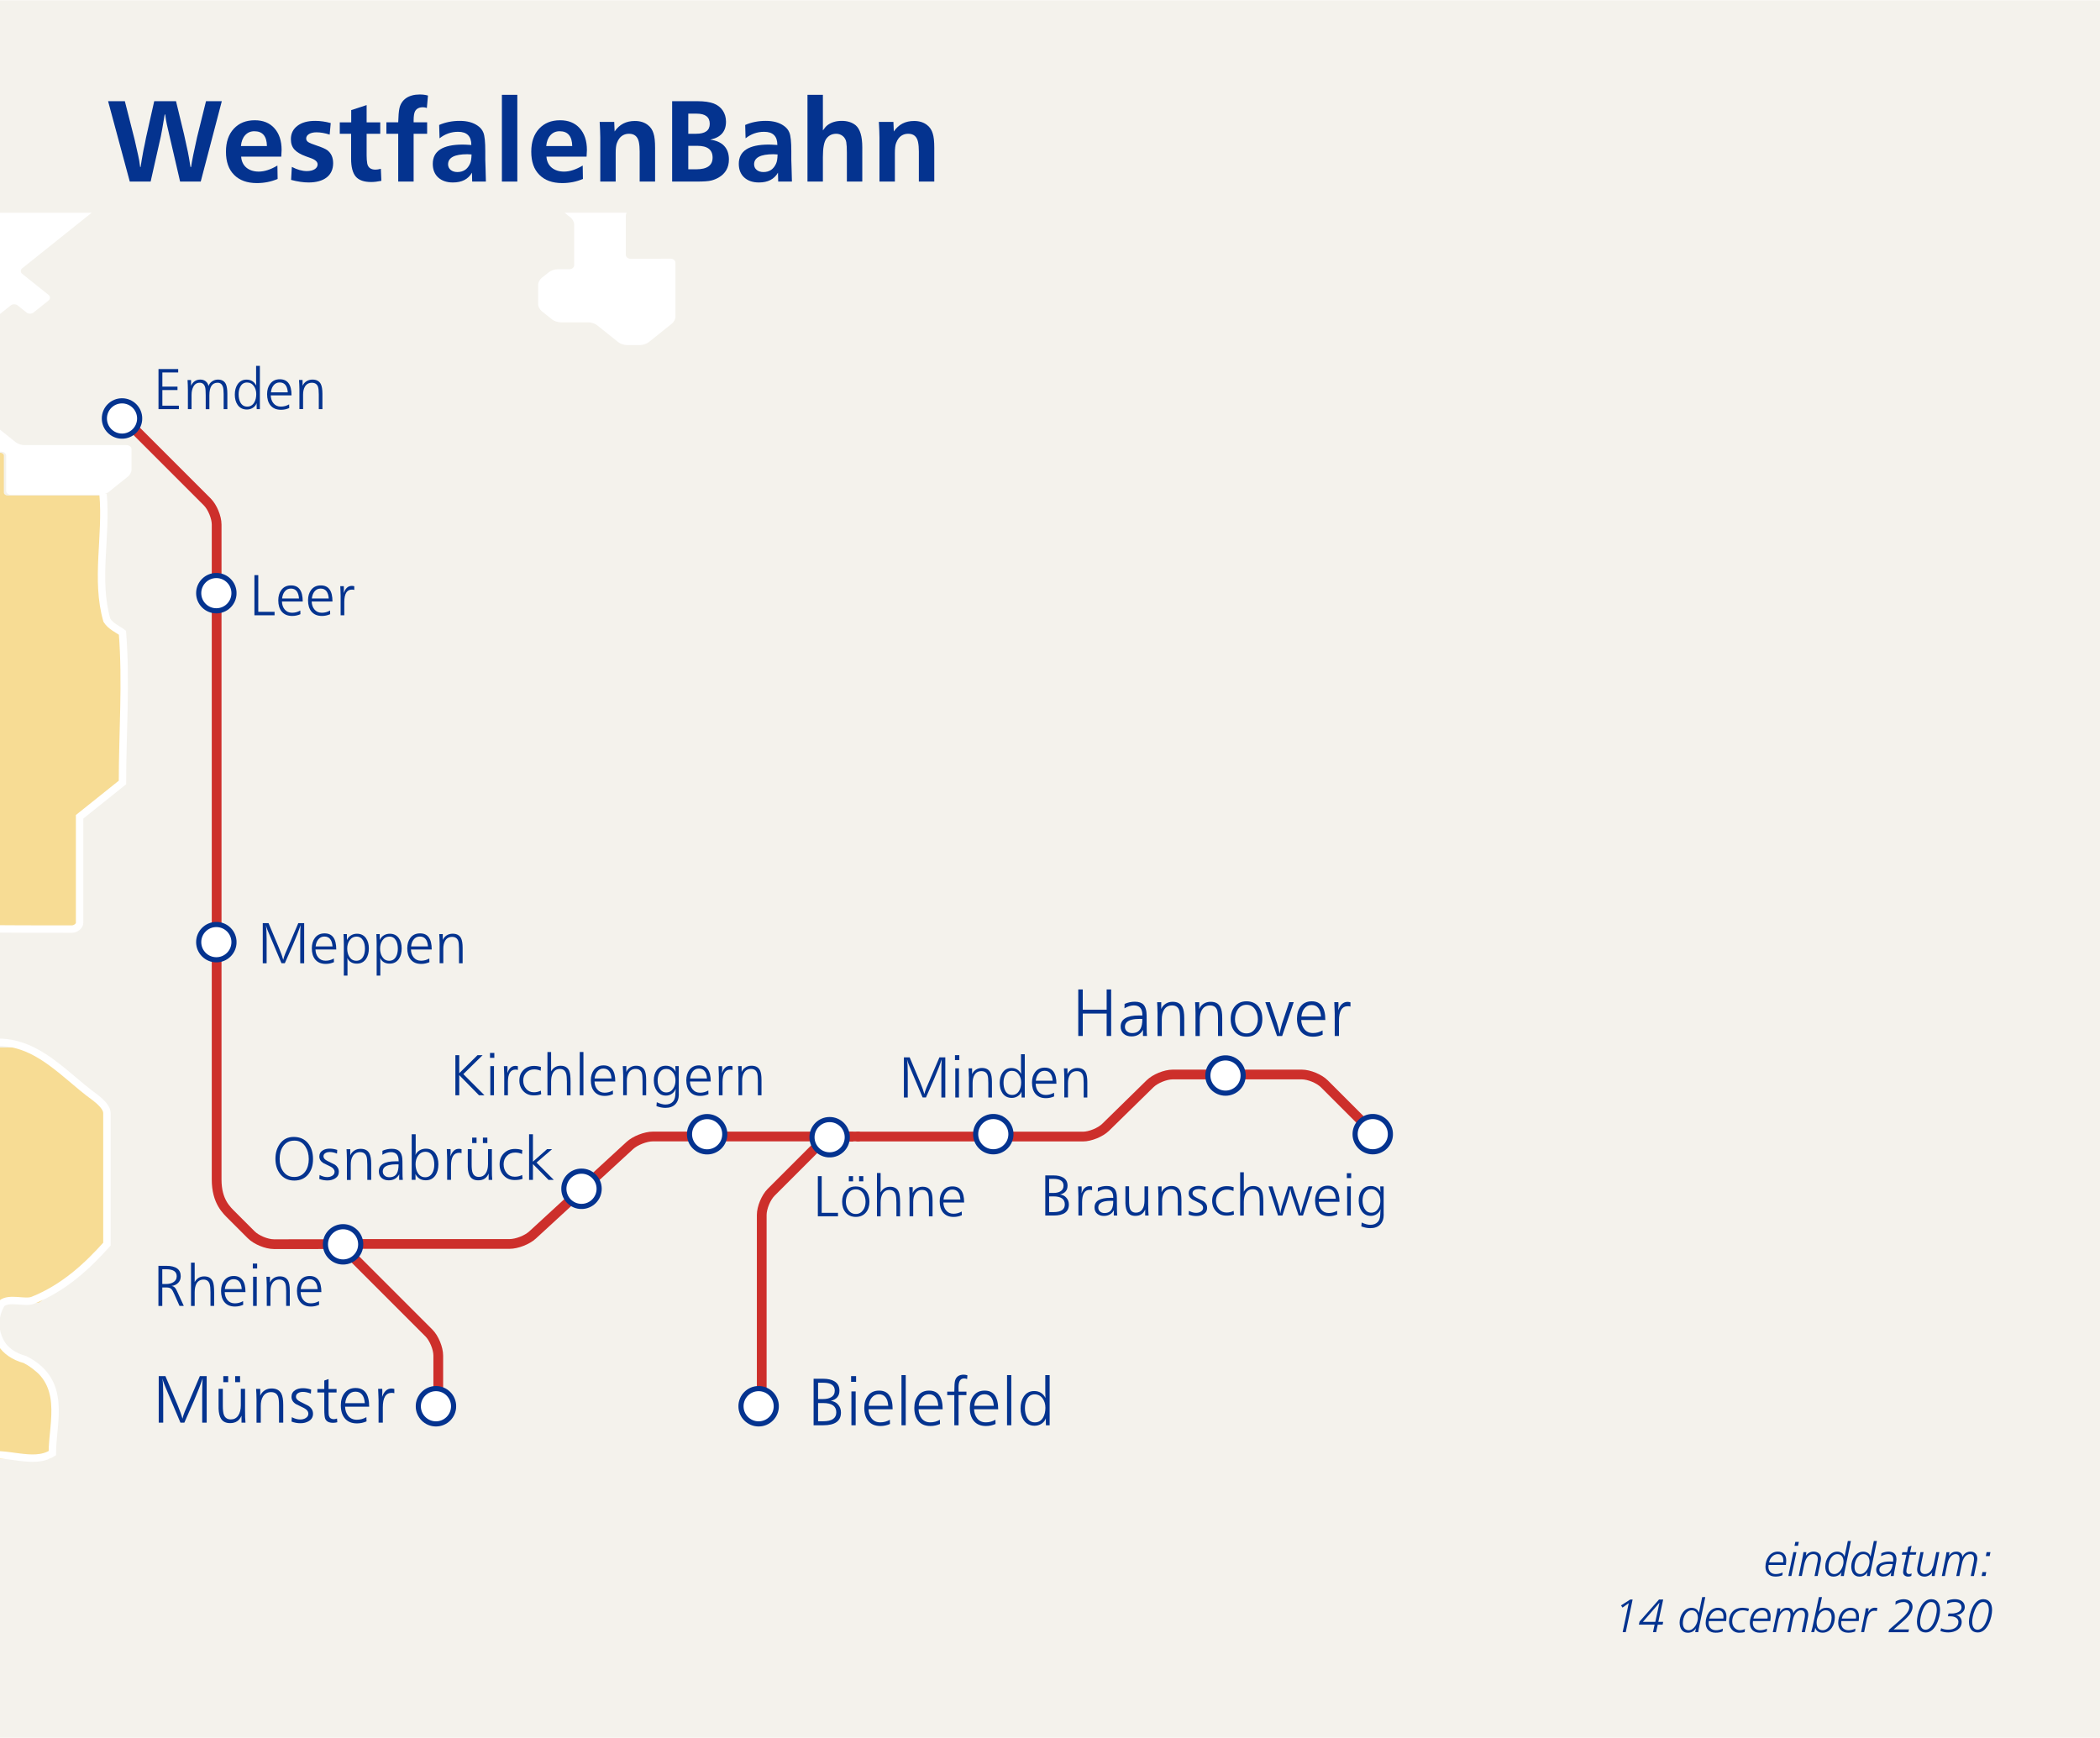 ﻿<?xml version="1.0" encoding="utf-8"?>
<!-- Generator: Adobe Illustrator 28.2.0, SVG Export Plug-In . SVG Version: 6.00 Build 0)  -->
<svg version="1.1" id="Layer_1" xmlns="http://www.w3.org/2000/svg" xmlns:xlink="http://www.w3.org/1999/xlink" x="0px" y="0px" viewBox="0 0 538.58 445.52" enable-background="new 0 0 538.58 445.52" xml:space="preserve" width="539" height="446" preserveAspectRatio="xMidYMid">
<symbol id="station" viewBox="-2.452 -2.452 4.904 4.904">
	<circle fill="#FFFFFF" stroke="#04338F" stroke-width="0.624" stroke-miterlimit="3.864" cx="0" cy="0" r="2.14" />
</symbol>
<g id="Layer_50">
	<rect x="-1.24" fill="#F4F2EC" width="571.3" height="450.93" />
</g>
<g id="Layer_49">
	<path fill="#FFFFFF" d="M171.94,66.27l-10.17,0.04c-0.7,0-1.27-0.45-1.27-1.02V55.25c0-0.23,0.08-0.51,0.2-0.77h-15.91l1.56,1.25   c0.5,0.4,0.9,1.18,0.9,1.74v10.5c0,0.56-0.57,1.02-1.28,1.02h-2.99c-0.7,0-1.68,0.33-2.18,0.72l-1.88,1.5   c-0.49,0.4-0.9,1.18-0.9,1.74v5.03c0,0.56,0.41,1.35,0.9,1.74l2.7,2.16c0.5,0.4,1.48,0.72,2.18,0.72h7.13   c0.7,0,1.68,0.32,2.18,0.72l5.49,4.39c0.5,0.4,1.48,0.72,2.18,0.72h3.38c0.7,0,1.68-0.32,2.18-0.72l5.99-4.79   c0.5-0.4,0.9-1.18,0.9-1.74v-13.9C173.21,66.72,172.64,66.27,171.94,66.27z" />
	<path fill="#FFFFFF" d="M32.45,114.09H6.24c-0.7,0-1.68-0.32-2.18-0.72l-7.11-5.69c-0.5-0.4-0.9-1.18-0.91-1.74l-0.02-21.27   c0-0.56,0.4-1.35,0.9-1.74l5.82-4.66c0.5-0.4,1.31-0.4,1.8,0l2.26,1.81c0.5,0.4,1.31,0.4,1.8,0L12.45,77c0.5-0.4,0.5-1.05,0-1.44   l-6.74-5.39c-0.5-0.4-0.5-1.05,0-1.44L23.5,54.5H-8.92v61.29h9.24c0.7,0,1.27,0.46,1.27,1.02v9.02c0,0.56,0.57,1.02,1.28,1.02h22.8   c0.7,0,1.68-0.33,2.18-0.72l4.97-3.98c0.5-0.4,0.9-1.18,0.9-1.74v-5.3C33.73,114.55,33.15,114.09,32.45,114.09z" />
</g>
<g id="NL">
	<path fill-rule="evenodd" clip-rule="evenodd" fill="#F7DC94" d="M31.07,162.35c-0.19-0.43,0-0.48-0.54-0.92l-3.43-2.69   c-0.41-0.33-0.63-0.78-0.63-1.1l-0.06-30.63H1.96c-0.54,0-0.97-0.34-0.97-0.73v-9.5c0-0.39-0.42-0.73-0.97-0.73h-8.28v122.38h1.28   h26.41c0.49,0,0.91-0.35,0.91-0.78l0.01-27.12c0.06-0.63,0.13-0.59,0.49-0.97l1.21-0.97l8.54-6.88c0.37-0.39,0.42-0.34,0.49-0.97   L31.07,162.35z" />
	<path fill-rule="evenodd" clip-rule="evenodd" fill="#F7DC94" d="M26.69,283.84L8.11,268.97c-0.49-0.29-0.43-0.34-1.22-0.39H6.16   H-8.26v106.95l1.29-1.04c0.49-0.29,0.43-0.34,1.22-0.39l18.2-0.05c0.49,0,0.91-0.34,0.91-0.78v-17.72   c-0.12-0.68-0.18-0.63-0.54-1.02l-1.15-0.92l-11.18-8.94c-0.55-0.44-0.37-0.49-0.55-0.92l-0.06-8.89c0-0.44,0.43-0.78,0.91-0.78   h8.57c0.6-0.1,0.6,0,1.15-0.44l16.26-13.03c0.36-0.39,0.42-0.34,0.49-0.97l-0.03-34.88C27.18,284.33,27.24,284.28,26.69,283.84z" />
</g>
<g id="grenzen">
	<path fill="none" stroke="#FFFFFF" stroke-width="1.901" stroke-miterlimit="3.864" d="M-6.79,268.25   c14.21-4.44,22.21,6.76,31.21,13.16c1,0.8,3,2.4,3,4c0,11.2,0,22.4,0,33.6c-5,5.6-11,11.2-19,14.4c-2,0.8-6-0.8-8,0.8   c-2,3.2-2,7.2,0,10.4c1,1.6,3,3.2,6,4c11,5.6,7,16,7,24c-5,3.2-12-0.8-18,0.8c-1,0-1,0.8-2.16,0.57" />
	<path fill="none" stroke="#FFFFFF" stroke-width="1.901" stroke-miterlimit="3.864" d="M26.43,126.63   c0.98,10.78-2.02,21.98,0.98,32.38c1,1.6,3,2.4,4,3.2c1,12.8,0,25.6,0,38.4c-4,3.2-7,5.6-11,8.8c0,8.8,0,18.4,0,27.2   c0,0.8-1,1.6-2,1.6c-8,0-17,0-25.31-0.12" />
</g>
<g id="WestfahlenBahn">
	<g>
		<path fill="none" stroke="#CD2F2B" stroke-width="2.5" stroke-miterlimit="3.864" d="M220.51,291.4h-53.07    c-1.87,0-4.53,1.04-5.9,2.3l-24.96,22.96c-1.38,1.27-4.03,2.3-5.9,2.3H87.83" />
	</g>
	<g>
		<path fill="none" stroke="#CD2F2B" stroke-width="2.5" stroke-miterlimit="3.864" d="M87.83,319.62l22.16,22.16    c1.32,1.32,2.41,3.94,2.41,5.81v12.9" />
	</g>
	<g>
		<path fill="none" stroke="#CD2F2B" stroke-width="2.5" stroke-miterlimit="3.864" d="M31.94,107.44l21.21,21.21    c1.32,1.32,2.41,3.94,2.41,5.81c0,0,0,160.45,0,167.96c0,5.7,2.58,7.89,4.02,9.34l4.84,4.84c1.32,1.32,3.94,2.41,5.81,2.41H89.2" />
	</g>
	<g>
		<path fill="none" stroke="#CD2F2B" stroke-width="2.5" stroke-miterlimit="3.864" d="M218.83,291.46h-3.41    c-1.87,0-4.48,1.08-5.81,2.41l-11.84,11.84c-1.32,1.32-2.41,3.94-2.41,5.81v48.03" />
	</g>
	<g>
		<path fill="none" stroke="#CD2F2B" stroke-width="2.5" stroke-miterlimit="3.864" d="M219.62,291.42h58.1    c1.87,0,4.49-1.07,5.83-2.38l11.39-11.16c1.34-1.31,3.96-2.38,5.83-2.38h33.09c1.87,0,4.48,1.08,5.81,2.41l10.19,10.19" />
	</g>
	<g>
		<g>
			<g>
				<defs>
					<rect id="SVGID_1_" x="26.11" y="102.08" width="10.36" height="10.36" />
				</defs>
				<clipPath id="SVGID_00000093173486774901290460000002040033204980564120_">
					<use xlink:href="#SVGID_1_" overflow="visible" />
				</clipPath>
				<g clip-path="url(#SVGID_00000093173486774901290460000002040033204980564120_)">
					<g>
						<g>
							<defs>
								
									<rect id="SVGID_00000181061120786268867580000000192940812628307857_" x="26.113" y="102.076" width="10.362" height="10.362" />
							</defs>
							<clipPath id="SVGID_00000102539845546430717240000013937014654849321657_">
								<use xlink:href="#SVGID_00000181061120786268867580000000192940812628307857_" overflow="visible" />
							</clipPath>
							<g clip-path="url(#SVGID_00000102539845546430717240000013937014654849321657_)">
								<g>
									<defs>
										
											<rect id="SVGID_00000042018387810678439480000008854992185800639665_" x="26.109" y="102.072" width="10.37" height="10.37" />
									</defs>
									<clipPath id="SVGID_00000176004326308302525640000007923908448351419279_">
										<use xlink:href="#SVGID_00000042018387810678439480000008854992185800639665_" overflow="visible" />
									</clipPath>
									<g clip-path="url(#SVGID_00000176004326308302525640000007923908448351419279_)">
										
											<use xlink:href="#station" width="4.904" height="4.904" x="-2.452" y="-2.452" transform="matrix(2.115 0 0 -2.115 31.294 107.257)" overflow="visible" />
									</g>
								</g>
							</g>
						</g>
					</g>
				</g>
			</g>
		</g>
	</g>
	<g>
		<g>
			<g>
				<defs>
					<rect id="SVGID_00000154413295484271191390000001496183432378385035_" x="82.8" y="313.87" width="10.36" height="10.36" />
				</defs>
				<clipPath id="SVGID_00000006700861448822166210000005966662608365017265_">
					<use xlink:href="#SVGID_00000154413295484271191390000001496183432378385035_" overflow="visible" />
				</clipPath>
				<g clip-path="url(#SVGID_00000006700861448822166210000005966662608365017265_)">
					<g>
						<g>
							<defs>
								
									<rect id="SVGID_00000006670809536236727580000012571832209087577771_" x="82.804" y="313.875" width="10.362" height="10.362" />
							</defs>
							<clipPath id="SVGID_00000089562360724931948810000014120260404169132702_">
								<use xlink:href="#SVGID_00000006670809536236727580000012571832209087577771_" overflow="visible" />
							</clipPath>
							<g clip-path="url(#SVGID_00000089562360724931948810000014120260404169132702_)">
								<g>
									<defs>
										
											<rect id="SVGID_00000170998210754710772620000001696982439151874967_" x="82.799" y="313.871" width="10.37" height="10.37" />
									</defs>
									<clipPath id="SVGID_00000098221008585988487880000009326085263718202787_">
										<use xlink:href="#SVGID_00000170998210754710772620000001696982439151874967_" overflow="visible" />
									</clipPath>
									<g clip-path="url(#SVGID_00000098221008585988487880000009326085263718202787_)">
										
											<use xlink:href="#station" width="4.904" height="4.904" x="-2.452" y="-2.452" transform="matrix(2.115 0 0 -2.115 87.984 319.056)" overflow="visible" />
									</g>
								</g>
							</g>
						</g>
					</g>
				</g>
			</g>
		</g>
	</g>
	<g>
		<g>
			<g>
				<defs>
					<rect id="SVGID_00000056427612918537349710000013755089948261736367_" x="106.63" y="355.4" width="10.36" height="10.36" />
				</defs>
				<clipPath id="SVGID_00000119086978004597332030000007342715470505761192_">
					<use xlink:href="#SVGID_00000056427612918537349710000013755089948261736367_" overflow="visible" />
				</clipPath>
				<g clip-path="url(#SVGID_00000119086978004597332030000007342715470505761192_)">
					<g>
						<g>
							<defs>
								
									<rect id="SVGID_00000137094656297479677400000008241433789562080435_" x="106.626" y="355.4" width="10.362" height="10.362" />
							</defs>
							<clipPath id="SVGID_00000116928043977264917030000004376373103165168793_">
								<use xlink:href="#SVGID_00000137094656297479677400000008241433789562080435_" overflow="visible" />
							</clipPath>
							<g clip-path="url(#SVGID_00000116928043977264917030000004376373103165168793_)">
								<g>
									<defs>
										
											<rect id="SVGID_00000040575161380475165170000013840495453637318842_" x="106.622" y="355.396" width="10.37" height="10.37" />
									</defs>
									<clipPath id="SVGID_00000079448572954359166860000016934457285145759677_">
										<use xlink:href="#SVGID_00000040575161380475165170000013840495453637318842_" overflow="visible" />
									</clipPath>
									
										<g transform="matrix(1 0 0 1 0 3.051758e-05)" clip-path="url(#SVGID_00000079448572954359166860000016934457285145759677_)">
										
											<use xlink:href="#station" width="4.904" height="4.904" x="-2.452" y="-2.452" transform="matrix(2.115 0 0 -2.115 111.807 360.581)" overflow="visible" />
									</g>
								</g>
							</g>
						</g>
					</g>
				</g>
			</g>
		</g>
	</g>
	<g>
		<g>
			<g>
				<defs>
					<rect id="SVGID_00000034077894111034625750000008533377504900929447_" x="189.38" y="355.4" width="10.36" height="10.36" />
				</defs>
				<clipPath id="SVGID_00000029036974413894155760000016877658784133069737_">
					<use xlink:href="#SVGID_00000034077894111034625750000008533377504900929447_" overflow="visible" />
				</clipPath>
				<g clip-path="url(#SVGID_00000029036974413894155760000016877658784133069737_)">
					<g>
						<g>
							<defs>
								
									<rect id="SVGID_00000059283068276275435800000014074415562565692291_" x="189.385" y="355.4" width="10.362" height="10.362" />
							</defs>
							<clipPath id="SVGID_00000112606956799959491810000015393768368022480811_">
								<use xlink:href="#SVGID_00000059283068276275435800000014074415562565692291_" overflow="visible" />
							</clipPath>
							<g clip-path="url(#SVGID_00000112606956799959491810000015393768368022480811_)">
								<g>
									<defs>
										
											<rect id="SVGID_00000169555900366051847910000014583313948291855753_" x="189.38" y="355.396" width="10.37" height="10.37" />
									</defs>
									<clipPath id="SVGID_00000155863832851507393610000014679006778086103955_">
										<use xlink:href="#SVGID_00000169555900366051847910000014583313948291855753_" overflow="visible" />
									</clipPath>
									
										<g transform="matrix(1 0 0 1 0 3.051758e-05)" clip-path="url(#SVGID_00000155863832851507393610000014679006778086103955_)">
										
											<use xlink:href="#station" width="4.904" height="4.904" x="-2.452" y="-2.452" transform="matrix(2.115 0 0 -2.115 194.565 360.581)" overflow="visible" />
									</g>
								</g>
							</g>
						</g>
					</g>
				</g>
			</g>
		</g>
	</g>
	<g>
		<g>
			<g>
				<defs>
					<rect id="SVGID_00000181770261541238177210000017579199267571385485_" x="309.12" y="270.58" width="10.36" height="10.36" />
				</defs>
				<clipPath id="SVGID_00000142172677461093563560000009147080176324000934_">
					<use xlink:href="#SVGID_00000181770261541238177210000017579199267571385485_" overflow="visible" />
				</clipPath>
				<g clip-path="url(#SVGID_00000142172677461093563560000009147080176324000934_)">
					<g>
						<g>
							<defs>
								
									<rect id="SVGID_00000036940045385999039670000001853249975217729152_" x="309.121" y="270.582" width="10.362" height="10.362" />
							</defs>
							<clipPath id="SVGID_00000039819780782449892810000012394767123174225034_">
								<use xlink:href="#SVGID_00000036940045385999039670000001853249975217729152_" overflow="visible" />
							</clipPath>
							<g clip-path="url(#SVGID_00000039819780782449892810000012394767123174225034_)">
								<g>
									<defs>
										
											<rect id="SVGID_00000177471109783944655430000003096307140144746420_" x="309.117" y="270.578" width="10.37" height="10.37" />
									</defs>
									<clipPath id="SVGID_00000078007451809820899920000005293782152423742106_">
										<use xlink:href="#SVGID_00000177471109783944655430000003096307140144746420_" overflow="visible" />
									</clipPath>
									<g clip-path="url(#SVGID_00000078007451809820899920000005293782152423742106_)">
										
											<use xlink:href="#station" width="4.904" height="4.904" x="-2.452" y="-2.452" transform="matrix(2.115 0 0 -2.115 314.302 275.763)" overflow="visible" />
									</g>
								</g>
							</g>
						</g>
					</g>
				</g>
			</g>
		</g>
	</g>
	<g>
		<g>
			<g>
				<defs>
					<rect id="SVGID_00000026856031737946484710000006730198565065675960_" x="143.96" y="299.63" width="10.36" height="10.36" />
				</defs>
				<clipPath id="SVGID_00000073690647513755590820000005920175993125543854_">
					<use xlink:href="#SVGID_00000026856031737946484710000006730198565065675960_" overflow="visible" />
				</clipPath>
				<g clip-path="url(#SVGID_00000073690647513755590820000005920175993125543854_)">
					<g>
						<g>
							<defs>
								
									<rect id="SVGID_00000018208964975764407580000005556417802730170804_" x="143.957" y="299.631" width="10.362" height="10.362" />
							</defs>
							<clipPath id="SVGID_00000134966060544936643930000017852368379228975498_">
								<use xlink:href="#SVGID_00000018208964975764407580000005556417802730170804_" overflow="visible" />
							</clipPath>
							<g clip-path="url(#SVGID_00000134966060544936643930000017852368379228975498_)">
								<g>
									<defs>
										
											<rect id="SVGID_00000055673900401476826150000015315781978089808266_" x="143.952" y="299.626" width="10.37" height="10.37" />
									</defs>
									<clipPath id="SVGID_00000158722849293434987800000000715080021988418745_">
										<use xlink:href="#SVGID_00000055673900401476826150000015315781978089808266_" overflow="visible" />
									</clipPath>
									<g clip-path="url(#SVGID_00000158722849293434987800000000715080021988418745_)">
										
											<use xlink:href="#station" width="4.904" height="4.904" x="-2.452" y="-2.452" transform="matrix(2.115 0 0 -2.115 149.137 304.811)" overflow="visible" />
									</g>
								</g>
							</g>
						</g>
					</g>
				</g>
			</g>
		</g>
	</g>
	<g>
		<g>
			<g>
				<defs>
					<rect id="SVGID_00000077301168239909139810000008993021421344818098_" x="207.59" y="286.4" width="10.36" height="10.36" />
				</defs>
				<clipPath id="SVGID_00000173858407783885300900000013623595667295123098_">
					<use xlink:href="#SVGID_00000077301168239909139810000008993021421344818098_" overflow="visible" />
				</clipPath>
				<g clip-path="url(#SVGID_00000173858407783885300900000013623595667295123098_)">
					<g>
						<g>
							<defs>
								
									<rect id="SVGID_00000072960914964034482920000005247562134680993686_" x="207.591" y="286.404" width="10.362" height="10.362" />
							</defs>
							<clipPath id="SVGID_00000155131227696784906930000007291521538107119545_">
								<use xlink:href="#SVGID_00000072960914964034482920000005247562134680993686_" overflow="visible" />
							</clipPath>
							<g clip-path="url(#SVGID_00000155131227696784906930000007291521538107119545_)">
								<g>
									<defs>
										
											<rect id="SVGID_00000050646567219796740930000001361675322430954393_" x="207.587" y="286.4" width="10.37" height="10.37" />
									</defs>
									<clipPath id="SVGID_00000031174584005004447240000015234805863223118271_">
										<use xlink:href="#SVGID_00000050646567219796740930000001361675322430954393_" overflow="visible" />
									</clipPath>
									<g clip-path="url(#SVGID_00000031174584005004447240000015234805863223118271_)">
										
											<use xlink:href="#station" width="4.904" height="4.904" x="-2.452" y="-2.452" transform="matrix(2.115 0 0 -2.115 212.772 291.585)" overflow="visible" />
									</g>
								</g>
							</g>
						</g>
					</g>
				</g>
			</g>
		</g>
	</g>
	<g>
		<g>
			<g>
				<defs>
					<rect id="SVGID_00000098935227658268136610000015292599604604404377_" x="249.56" y="285.62" width="10.36" height="10.36" />
				</defs>
				<clipPath id="SVGID_00000020368273967822817580000006319741012047338624_">
					<use xlink:href="#SVGID_00000098935227658268136610000015292599604604404377_" overflow="visible" />
				</clipPath>
				<g clip-path="url(#SVGID_00000020368273967822817580000006319741012047338624_)">
					<g>
						<g>
							<defs>
								
									<rect id="SVGID_00000088813887334651186390000007521036787764348833_" x="249.565" y="285.619" width="10.362" height="10.362" />
							</defs>
							<clipPath id="SVGID_00000165219677609617285280000018202067197300386495_">
								<use xlink:href="#SVGID_00000088813887334651186390000007521036787764348833_" overflow="visible" />
							</clipPath>
							<g clip-path="url(#SVGID_00000165219677609617285280000018202067197300386495_)">
								<g>
									<defs>
										
											<rect id="SVGID_00000115497862083934650770000003541073265946488496_" x="249.561" y="285.615" width="10.37" height="10.37" />
									</defs>
									<clipPath id="SVGID_00000054259125458648668150000014961141007317736620_">
										<use xlink:href="#SVGID_00000115497862083934650770000003541073265946488496_" overflow="visible" />
									</clipPath>
									<g clip-path="url(#SVGID_00000054259125458648668150000014961141007317736620_)">
										
											<use xlink:href="#station" width="4.904" height="4.904" x="-2.452" y="-2.452" transform="matrix(2.115 0 0 -2.115 254.746 290.8)" overflow="visible" />
									</g>
								</g>
							</g>
						</g>
					</g>
				</g>
			</g>
		</g>
	</g>
	<g>
		<g>
			<g>
				<defs>
					<rect id="SVGID_00000074403249298652261470000002752318131893195697_" x="346.88" y="285.62" width="10.36" height="10.36" />
				</defs>
				<clipPath id="SVGID_00000051364177349774608910000008085026626598741662_">
					<use xlink:href="#SVGID_00000074403249298652261470000002752318131893195697_" overflow="visible" />
				</clipPath>
				<g clip-path="url(#SVGID_00000051364177349774608910000008085026626598741662_)">
					<g>
						<g>
							<defs>
								
									<rect id="SVGID_00000083066754405881512290000017588865904283306373_" x="346.883" y="285.619" width="10.362" height="10.362" />
							</defs>
							<clipPath id="SVGID_00000180356057994729405200000008812306999170750868_">
								<use xlink:href="#SVGID_00000083066754405881512290000017588865904283306373_" overflow="visible" />
							</clipPath>
							<g clip-path="url(#SVGID_00000180356057994729405200000008812306999170750868_)">
								<g>
									<defs>
										
											<rect id="SVGID_00000003095011894488232030000002499194262643621281_" x="346.879" y="285.615" width="10.37" height="10.37" />
									</defs>
									<clipPath id="SVGID_00000169542164671158616860000017062806667542201012_">
										<use xlink:href="#SVGID_00000003095011894488232030000002499194262643621281_" overflow="visible" />
									</clipPath>
									<g clip-path="url(#SVGID_00000169542164671158616860000017062806667542201012_)">
										
											<use xlink:href="#station" width="4.904" height="4.904" x="-2.452" y="-2.452" transform="matrix(2.115 0 0 -2.115 352.064 290.8)" overflow="visible" />
									</g>
								</g>
							</g>
						</g>
					</g>
				</g>
			</g>
		</g>
	</g>
	<g>
		<g>
			<g>
				<defs>
					<rect id="SVGID_00000039839048553140911200000006167050691629283739_" x="176.18" y="285.64" width="10.36" height="10.36" />
				</defs>
				<clipPath id="SVGID_00000053505096234720010790000003082565218474619553_">
					<use xlink:href="#SVGID_00000039839048553140911200000006167050691629283739_" overflow="visible" />
				</clipPath>
				<g clip-path="url(#SVGID_00000053505096234720010790000003082565218474619553_)">
					<g>
						<g>
							<defs>
								
									<rect id="SVGID_00000024694428792360124550000014516395231898736790_" x="176.178" y="285.638" width="10.362" height="10.362" />
							</defs>
							<clipPath id="SVGID_00000054944898687839784860000014312762665195700127_">
								<use xlink:href="#SVGID_00000024694428792360124550000014516395231898736790_" overflow="visible" />
							</clipPath>
							<g clip-path="url(#SVGID_00000054944898687839784860000014312762665195700127_)">
								<g>
									<defs>
										
											<rect id="SVGID_00000108270962929636303720000017176656271546887074_" x="176.173" y="285.634" width="10.37" height="10.37" />
									</defs>
									<clipPath id="SVGID_00000079448262243272041500000009188506511775371674_">
										<use xlink:href="#SVGID_00000108270962929636303720000017176656271546887074_" overflow="visible" />
									</clipPath>
									<g clip-path="url(#SVGID_00000079448262243272041500000009188506511775371674_)">
										
											<use xlink:href="#station" width="4.904" height="4.904" x="-2.452" y="-2.452" transform="matrix(2.115 0 0 -2.115 181.358 290.819)" overflow="visible" />
									</g>
								</g>
							</g>
						</g>
					</g>
				</g>
			</g>
		</g>
	</g>
	<g>
		<g enable-background="new    ">
			<path fill="#04338F" d="M215.68,362.19c0,2.18-1.52,3.27-4.55,3.27h-2.47v-11.93h2.45c1.18,0,2.13,0.21,2.84,0.62     c0.89,0.52,1.34,1.32,1.34,2.42c0,1.39-0.74,2.26-2.22,2.63c0.78,0.09,1.4,0.41,1.88,0.96     C215.44,360.72,215.68,361.4,215.68,362.19z M214.09,356.58c0-1.36-0.99-2.03-2.97-2.03h-1.31v4.19h1.27     c0.83,0,1.51-0.15,2.04-0.45C213.77,357.92,214.09,357.35,214.09,356.58z M214.48,362.14c0-1.59-1.13-2.38-3.38-2.38h-1.29v4.67     h1.29C213.36,364.43,214.48,363.67,214.48,362.14z" />
			<path fill="#04338F" d="M219.56,354.32h-1.28v-1.47h1.28V354.32z M219.45,365.46h-1.09v-8.68h1.09V365.46z" />
			<path fill="#04338F" d="M228.93,361.36h-6.18c0.04,0.96,0.31,1.74,0.8,2.35c0.54,0.67,1.27,1,2.21,1c0.88,0,1.7-0.22,2.46-0.67     l0.03,1.09c-0.77,0.34-1.59,0.52-2.45,0.52c-1.37,0-2.42-0.44-3.14-1.32c-0.67-0.82-1-1.92-1-3.32c0-1.27,0.31-2.3,0.93-3.11     c0.68-0.89,1.64-1.33,2.86-1.33C227.77,356.56,228.93,358.16,228.93,361.36z M227.81,360.46c-0.14-1.96-0.95-2.95-2.41-2.95     c-0.77,0-1.4,0.31-1.87,0.92c-0.41,0.52-0.65,1.2-0.74,2.03H227.81z" />
			<path fill="#04338F" d="M232.29,365.46h-1.09v-12.87h1.09V365.46z" />
			<path fill="#04338F" d="M241.76,361.36h-6.18c0.04,0.96,0.31,1.74,0.8,2.35c0.54,0.67,1.27,1,2.21,1c0.88,0,1.7-0.22,2.46-0.67     l0.03,1.09c-0.77,0.34-1.59,0.52-2.45,0.52c-1.37,0-2.42-0.44-3.14-1.32c-0.67-0.82-1-1.92-1-3.32c0-1.27,0.31-2.3,0.93-3.11     c0.68-0.89,1.64-1.33,2.86-1.33C240.6,356.56,241.76,358.16,241.76,361.36z M240.64,360.46c-0.14-1.96-0.95-2.95-2.41-2.95     c-0.77,0-1.4,0.31-1.87,0.92c-0.41,0.52-0.65,1.2-0.74,2.03H240.64z" />
			<path fill="#04338F" d="M248.11,352.64l-0.08,0.97c-0.25-0.11-0.51-0.16-0.79-0.16c-0.94,0-1.41,0.75-1.41,2.24     c0,0.07,0,0.16,0,0.27s0.01,0.23,0.01,0.35c0.01,0.12,0.01,0.22,0.01,0.32s0,0.17,0,0.2h2.01v0.89h-2.02v7.74h-1.09v-7.74h-1.82     v-0.89h1.82c0-1.5,0.07-2.46,0.21-2.88c0.31-0.98,1.04-1.47,2.19-1.47C247.46,352.48,247.77,352.54,248.11,352.64z" />
			<path fill="#04338F" d="M256,361.36h-6.18c0.04,0.96,0.31,1.74,0.8,2.35c0.54,0.67,1.27,1,2.21,1c0.88,0,1.7-0.22,2.46-0.67     l0.03,1.09c-0.77,0.34-1.59,0.52-2.45,0.52c-1.37,0-2.42-0.44-3.14-1.32c-0.67-0.82-1-1.92-1-3.32c0-1.27,0.31-2.3,0.93-3.11     c0.68-0.89,1.64-1.33,2.86-1.33C254.84,356.56,256,358.16,256,361.36z M254.88,360.46c-0.14-1.96-0.95-2.95-2.41-2.95     c-0.77,0-1.4,0.31-1.87,0.92c-0.41,0.52-0.65,1.2-0.74,2.03H254.88z" />
			<path fill="#04338F" d="M259.36,365.46h-1.09v-12.87h1.09V365.46z" />
			<path fill="#04338F" d="M269.2,365.46h-0.95c-0.01-0.16-0.02-0.38-0.02-0.67c-0.01-0.29-0.01-0.67-0.01-1.12     c-0.19,0.58-0.57,1.05-1.13,1.41c-0.53,0.33-1.12,0.5-1.75,0.5c-1.18,0-2.1-0.46-2.75-1.37c-0.57-0.82-0.85-1.84-0.85-3.07     c0-1.2,0.27-2.21,0.82-3.04c0.63-0.94,1.52-1.42,2.67-1.42c1.32,0,2.28,0.59,2.9,1.77c-0.03-0.5-0.05-1-0.05-1.52v-4.34h1.12     V365.46z M268.11,360.97c0-0.92-0.23-1.7-0.68-2.34c-0.51-0.73-1.2-1.1-2.07-1.1c-0.85,0-1.5,0.39-1.95,1.17     c-0.37,0.64-0.55,1.42-0.55,2.34c0,0.97,0.18,1.79,0.54,2.45c0.45,0.82,1.12,1.22,2.02,1.22c0.92,0,1.62-0.41,2.1-1.24     C267.92,362.79,268.11,361.96,268.11,360.97z" />
		</g>
	</g>
	<g enable-background="new    ">
		<path fill="#04338F" d="M214.92,311.86h-5.17v-10.29h0.99v9.4h4.18V311.86z" />
		<path fill="#04338F" d="M222.98,308.14c0,1.12-0.3,2.03-0.89,2.74c-0.64,0.76-1.51,1.14-2.59,1.14c-1.11,0-1.98-0.38-2.62-1.13    c-0.6-0.71-0.9-1.63-0.9-2.76c0-1.11,0.29-2.03,0.88-2.76c0.64-0.78,1.5-1.16,2.6-1.16c1.13,0,2.01,0.38,2.64,1.14    C222.69,306.05,222.98,306.98,222.98,308.14z M221.99,308.14c0-0.82-0.2-1.53-0.6-2.15c-0.47-0.69-1.1-1.03-1.88-1.03    c-0.83,0-1.48,0.33-1.95,1c-0.41,0.6-0.62,1.33-0.62,2.19c0,0.82,0.21,1.53,0.64,2.12c0.48,0.67,1.12,1,1.9,1    c0.79,0,1.42-0.34,1.89-1.01C221.79,309.68,221.99,308.97,221.99,308.14z M218.78,302.9h-1.08v-1.33h1.08V302.9z M221.41,302.9    h-1.08v-1.33h1.08V302.9z" />
		<path fill="#04338F" d="M230.84,311.86h-0.94v-3.49c0-0.98-0.07-1.68-0.21-2.12c-0.25-0.76-0.77-1.14-1.56-1.14    c-0.84,0-1.45,0.36-1.84,1.08c-0.3,0.57-0.44,1.3-0.44,2.19v3.49h-0.94v-11.1h0.94v4.97c0.55-0.97,1.37-1.45,2.44-1.45    c1.1,0,1.84,0.44,2.21,1.33c0.23,0.55,0.34,1.47,0.34,2.75V311.86z" />
		<path fill="#04338F" d="M239.18,311.86h-0.94v-3.75c0-0.94-0.07-1.61-0.21-2c-0.25-0.67-0.77-1.01-1.56-1.01s-1.39,0.33-1.78,0.98    c-0.32,0.54-0.48,1.22-0.48,2.07v3.7h-0.94v-5.1c-0.01-0.49-0.02-0.94-0.04-1.33c-0.01-0.4-0.03-0.74-0.06-1.04h0.91    c0.02,0.59,0.02,1.09,0,1.49c0.22-0.5,0.56-0.89,1.02-1.18c0.45-0.27,0.95-0.41,1.51-0.41c1.03,0,1.74,0.38,2.14,1.13    c0.28,0.54,0.42,1.37,0.42,2.5v3.95L239.18,311.86L239.18,311.86z" />
		<path fill="#04338F" d="M247.27,308.33h-5.33c0.03,0.83,0.26,1.5,0.69,2.02c0.46,0.57,1.1,0.86,1.9,0.86    c0.76,0,1.46-0.19,2.12-0.57l0.03,0.94c-0.67,0.3-1.37,0.45-2.11,0.45c-1.18,0-2.08-0.38-2.71-1.14c-0.57-0.7-0.86-1.66-0.86-2.86    c0-1.09,0.27-1.98,0.8-2.68c0.59-0.77,1.41-1.15,2.47-1.15C246.28,304.19,247.27,305.57,247.27,308.33z M246.31,307.55    c-0.12-1.69-0.82-2.54-2.08-2.54c-0.67,0-1.2,0.26-1.61,0.79c-0.35,0.45-0.56,1.03-0.64,1.75H246.31z" />
	</g>
	<g enable-background="new    ">
		<path fill="#04338F" d="M242.42,281.4h-0.99v-6.59c0-0.72,0.01-1.34,0.02-1.87s0.04-0.97,0.07-1.33c-0.23,0.7-0.51,1.46-0.82,2.27    c-0.32,0.81-0.68,1.7-1.1,2.67c-0.36,0.82-0.71,1.63-1.06,2.42c-0.35,0.8-0.7,1.6-1.06,2.42h-0.86l-2.76-6.54    c-0.23-0.54-0.42-0.97-0.56-1.32c-0.14-0.34-0.24-0.59-0.3-0.74s-0.12-0.33-0.19-0.52s-0.12-0.42-0.19-0.66    c0.06,0.39,0.11,0.88,0.14,1.46c0.03,0.59,0.05,1.29,0.05,2.11v6.22h-0.99v-10.29h1.48l2.69,6.4c0.54,1.3,0.9,2.3,1.08,3.01    c0.09-0.44,0.26-0.97,0.52-1.61c0.11-0.26,0.22-0.52,0.34-0.78s0.23-0.52,0.34-0.78l2.66-6.24h1.51v10.29L242.42,281.4    L242.42,281.4z" />
		<path fill="#04338F" d="M246.03,271.8h-1.11v-1.26h1.11V271.8z M245.94,281.4H245v-7.48h0.94V281.4z" />
		<path fill="#04338F" d="M254.41,281.4h-0.94v-3.75c0-0.94-0.07-1.61-0.21-2c-0.25-0.67-0.77-1.01-1.56-1.01s-1.39,0.33-1.78,0.98    c-0.32,0.54-0.48,1.22-0.48,2.07v3.7h-0.94v-5.1c-0.01-0.49-0.02-0.94-0.04-1.33c-0.01-0.4-0.03-0.74-0.06-1.04h0.91    c0.02,0.59,0.02,1.09,0,1.49c0.22-0.5,0.56-0.89,1.02-1.18c0.45-0.27,0.95-0.41,1.51-0.41c1.03,0,1.74,0.38,2.14,1.13    c0.28,0.54,0.42,1.37,0.42,2.5v3.95L254.41,281.4L254.41,281.4z" />
		<path fill="#04338F" d="M262.83,281.4h-0.82c-0.01-0.13-0.02-0.33-0.02-0.58s-0.01-0.57-0.01-0.96c-0.16,0.5-0.49,0.91-0.98,1.21    c-0.46,0.29-0.96,0.43-1.51,0.43c-1.02,0-1.81-0.39-2.37-1.18c-0.49-0.7-0.73-1.59-0.73-2.65c0-1.03,0.23-1.91,0.7-2.62    c0.55-0.81,1.31-1.22,2.3-1.22c1.13,0,1.97,0.51,2.5,1.52c-0.03-0.43-0.04-0.87-0.04-1.31v-3.74h0.97v11.1H262.83z M261.89,277.53    c0-0.79-0.2-1.47-0.59-2.02c-0.44-0.63-1.03-0.95-1.78-0.95c-0.73,0-1.3,0.33-1.68,1c-0.31,0.55-0.47,1.23-0.47,2.02    c0,0.84,0.15,1.54,0.46,2.11c0.39,0.7,0.97,1.05,1.74,1.05c0.79,0,1.4-0.36,1.81-1.07C261.72,279.1,261.89,278.38,261.89,277.53z" />
		<path fill="#04338F" d="M270.94,277.87h-5.33c0.03,0.83,0.26,1.5,0.69,2.02c0.46,0.57,1.1,0.86,1.9,0.86    c0.76,0,1.46-0.19,2.12-0.57l0.03,0.94c-0.67,0.3-1.37,0.45-2.11,0.45c-1.18,0-2.08-0.38-2.71-1.14c-0.57-0.7-0.86-1.66-0.86-2.86    c0-1.09,0.27-1.98,0.8-2.68c0.59-0.77,1.41-1.15,2.47-1.15C269.94,273.74,270.94,275.11,270.94,277.87z M269.98,277.09    c-0.12-1.69-0.82-2.54-2.08-2.54c-0.67,0-1.2,0.26-1.61,0.79c-0.35,0.45-0.56,1.03-0.64,1.75H269.98z" />
		<path fill="#04338F" d="M278.87,281.4h-0.94v-3.75c0-0.94-0.07-1.61-0.21-2c-0.25-0.67-0.77-1.01-1.56-1.01s-1.39,0.33-1.78,0.98    c-0.32,0.54-0.48,1.22-0.48,2.07v3.7h-0.94v-5.1c-0.01-0.49-0.02-0.94-0.04-1.33c-0.01-0.4-0.03-0.74-0.06-1.04h0.91    c0.02,0.59,0.02,1.09,0,1.49c0.22-0.5,0.56-0.89,1.02-1.18c0.45-0.27,0.95-0.41,1.51-0.41c1.03,0,1.74,0.38,2.14,1.13    c0.28,0.54,0.42,1.37,0.42,2.5v3.95L278.87,281.4L278.87,281.4z" />
	</g>
	<g enable-background="new    ">
		<path fill="#04338F" d="M124.25,280.83h-1.4l-5.07-5.17v5.17h-0.99v-10.29h0.99v4.63l4.69-4.63h1.31l-4.95,4.86L124.25,280.83z" />
		<path fill="#04338F" d="M126.78,271.23h-1.11v-1.26h1.11V271.23z M126.69,280.83h-0.94v-7.48h0.94V280.83z" />
		<path fill="#04338F" d="M132.8,274.33c-0.19-0.06-0.38-0.09-0.57-0.09c-1.32,0-1.97,1.07-1.97,3.21v3.38h-0.94v-4.97    c0-0.29-0.02-0.63-0.03-1.04c-0.02-0.41-0.04-0.9-0.06-1.46h0.9c0.02,0.2,0.03,0.45,0.03,0.74s-0.02,0.64-0.04,1.04    c0.42-1.23,1.11-1.85,2.07-1.85c0.18,0,0.39,0.03,0.63,0.09v0.95H132.8z" />
		<path fill="#04338F" d="M138.8,280.56c-0.51,0.2-1.15,0.3-1.92,0.3c-1.09,0-1.97-0.36-2.65-1.08s-1.03-1.63-1.03-2.72    c0-1.12,0.35-2.02,1.06-2.71c0.69-0.7,1.6-1.05,2.71-1.05c0.6,0,1.19,0.09,1.76,0.28l-0.06,0.96c-0.53-0.23-1.08-0.35-1.64-0.35    c-0.84,0-1.52,0.27-2.05,0.8c-0.53,0.54-0.79,1.23-0.79,2.06c0,0.84,0.24,1.54,0.73,2.1c0.52,0.61,1.18,0.91,2,0.91    c0.64,0,1.23-0.14,1.79-0.42L138.8,280.56z" />
		<path fill="#04338F" d="M146.33,280.83h-0.94v-3.49c0-0.98-0.07-1.68-0.21-2.12c-0.25-0.76-0.77-1.14-1.56-1.14    c-0.84,0-1.45,0.36-1.84,1.08c-0.3,0.57-0.44,1.3-0.44,2.19v3.49h-0.94v-11.1h0.94v4.97c0.55-0.97,1.37-1.45,2.44-1.45    c1.1,0,1.84,0.44,2.21,1.33c0.23,0.55,0.34,1.47,0.34,2.75V280.83z" />
		<path fill="#04338F" d="M149.63,280.83h-0.94v-11.1h0.94V280.83z" />
		<path fill="#04338F" d="M157.8,277.29h-5.33c0.03,0.83,0.26,1.5,0.69,2.02c0.46,0.57,1.1,0.86,1.9,0.86    c0.76,0,1.46-0.19,2.12-0.57l0.03,0.94c-0.67,0.3-1.37,0.45-2.11,0.45c-1.18,0-2.08-0.38-2.71-1.14c-0.57-0.7-0.86-1.66-0.86-2.86    c0-1.09,0.27-1.98,0.8-2.68c0.59-0.77,1.41-1.15,2.47-1.15C156.8,273.16,157.8,274.54,157.8,277.29z M156.83,276.52    c-0.12-1.69-0.82-2.54-2.08-2.54c-0.67,0-1.2,0.26-1.61,0.79c-0.35,0.45-0.56,1.03-0.64,1.75H156.83z" />
		<path fill="#04338F" d="M165.73,280.83h-0.94v-3.75c0-0.94-0.07-1.61-0.21-2c-0.25-0.67-0.77-1.01-1.56-1.01s-1.39,0.33-1.78,0.98    c-0.32,0.54-0.48,1.22-0.48,2.07v3.7h-0.94v-5.1c-0.01-0.49-0.02-0.94-0.04-1.33c-0.01-0.4-0.03-0.74-0.06-1.04h0.91    c0.02,0.59,0.02,1.09,0,1.49c0.22-0.5,0.56-0.89,1.02-1.18c0.45-0.27,0.95-0.41,1.51-0.41c1.03,0,1.74,0.38,2.14,1.13    c0.28,0.54,0.42,1.37,0.42,2.5v3.95L165.73,280.83L165.73,280.83z" />
		<path fill="#04338F" d="M174.1,280.53c0,1.11-0.3,1.97-0.9,2.6c-0.6,0.62-1.45,0.93-2.56,0.93c-0.7,0-1.46-0.15-2.28-0.45l0.08-1    c0.84,0.39,1.58,0.59,2.2,0.59c0.83,0,1.48-0.24,1.93-0.73c0.34-0.36,0.55-0.89,0.62-1.59c0.02-0.29,0.04-0.58,0.05-0.87    c0.01-0.29,0.03-0.58,0.05-0.87c-0.16,0.52-0.48,0.95-0.95,1.28s-0.98,0.49-1.54,0.49c-1.01,0-1.8-0.42-2.37-1.25    c-0.5-0.73-0.75-1.62-0.75-2.68c0-1.04,0.25-1.91,0.75-2.59c0.56-0.76,1.34-1.14,2.35-1.14c1.13,0,1.97,0.51,2.5,1.54    c-0.02-0.17-0.03-0.37-0.05-0.61c-0.01-0.24-0.02-0.51-0.03-0.83h0.88v7.18H174.1z M173.24,277.03c0-0.77-0.2-1.43-0.59-2    c-0.45-0.64-1.04-0.96-1.77-0.96c-0.75,0-1.32,0.32-1.72,0.95c-0.33,0.53-0.5,1.19-0.5,1.99c0,0.81,0.17,1.5,0.5,2.06    c0.4,0.68,0.97,1.03,1.72,1.03s1.34-0.34,1.78-1.01C173.05,278.51,173.24,277.82,173.24,277.03z" />
		<path fill="#04338F" d="M182.28,277.29h-5.33c0.03,0.83,0.26,1.5,0.69,2.02c0.46,0.57,1.1,0.86,1.9,0.86    c0.76,0,1.46-0.19,2.12-0.57l0.03,0.94c-0.67,0.3-1.37,0.45-2.11,0.45c-1.18,0-2.08-0.38-2.71-1.14c-0.57-0.7-0.86-1.66-0.86-2.86    c0-1.09,0.27-1.98,0.8-2.68c0.59-0.77,1.41-1.15,2.47-1.15C181.28,273.16,182.28,274.54,182.28,277.29z M181.32,276.52    c-0.12-1.69-0.82-2.54-2.08-2.54c-0.67,0-1.2,0.26-1.61,0.79c-0.35,0.45-0.56,1.03-0.64,1.75H181.32z" />
		<path fill="#04338F" d="M187.85,274.33c-0.19-0.06-0.38-0.09-0.57-0.09c-1.32,0-1.97,1.07-1.97,3.21v3.38h-0.94v-4.97    c0-0.29-0.02-0.63-0.03-1.04c-0.02-0.41-0.04-0.9-0.06-1.46h0.9c0.02,0.2,0.03,0.45,0.03,0.74s-0.02,0.64-0.04,1.04    c0.42-1.23,1.11-1.85,2.07-1.85c0.18,0,0.39,0.03,0.63,0.09v0.95H187.85z" />
		<path fill="#04338F" d="M195.31,280.83h-0.94v-3.75c0-0.94-0.07-1.61-0.21-2c-0.25-0.67-0.77-1.01-1.56-1.01s-1.39,0.33-1.78,0.98    c-0.32,0.54-0.48,1.22-0.48,2.07v3.7h-0.94v-5.1c-0.01-0.49-0.02-0.94-0.04-1.33c-0.01-0.4-0.03-0.74-0.06-1.04h0.91    c0.02,0.59,0.02,1.09,0,1.49c0.22-0.5,0.56-0.89,1.02-1.18c0.45-0.27,0.95-0.41,1.51-0.41c1.03,0,1.74,0.38,2.14,1.13    c0.28,0.54,0.42,1.37,0.42,2.5v3.95L195.31,280.83L195.31,280.83z" />
	</g>
	<g enable-background="new    ">
		<path fill="#04338F" d="M284.97,265.62h-1.15v-5.75h-6.13v5.75h-1.15v-11.93h1.15v5.19h6.13v-5.19h1.15V265.62z" />
		<path fill="#04338F" d="M294.17,265.62h-1.03c-0.01-0.12-0.01-0.23-0.01-0.35c0-0.11,0-0.23,0-0.34c0-0.16,0-0.31,0.01-0.46    s0.01-0.3,0.03-0.45c-0.64,1.14-1.63,1.71-2.97,1.71c-0.81,0-1.47-0.21-1.98-0.64c-0.54-0.46-0.81-1.08-0.81-1.87    c0-1.91,1.58-2.86,4.74-2.86c0.13,0,0.27,0,0.41,0s0.28,0.01,0.42,0.01v-0.14c0-1.63-0.73-2.45-2.18-2.45    c-0.74,0-1.55,0.25-2.41,0.75l0.03-1.13c0.85-0.38,1.73-0.57,2.63-0.57c1,0,1.75,0.26,2.23,0.77c0.39,0.43,0.64,1.06,0.74,1.9    c0.02,0.16,0.04,0.44,0.05,0.83c0.01,0.39,0.01,0.91,0.01,1.55l0.01,1.71C294.07,264.36,294.11,265.04,294.17,265.62z     M292.97,261.26c-0.21-0.02-0.43-0.02-0.67-0.02c-1.6,0-2.7,0.27-3.29,0.82c-0.33,0.31-0.5,0.71-0.5,1.21s0.18,0.89,0.55,1.19    c0.34,0.28,0.76,0.42,1.27,0.42c1.03,0,1.75-0.37,2.16-1.11C292.81,263.21,292.97,262.37,292.97,261.26z" />
		<path fill="#04338F" d="M303.73,265.62h-1.09v-4.35c0-1.09-0.08-1.86-0.24-2.31c-0.29-0.78-0.9-1.17-1.81-1.17    c-0.92,0-1.61,0.38-2.07,1.14c-0.37,0.62-0.56,1.42-0.56,2.4v4.3h-1.09v-5.92c-0.01-0.57-0.03-1.09-0.04-1.54    c-0.02-0.46-0.04-0.86-0.07-1.21h1.06c0.02,0.68,0.02,1.26,0,1.73c0.25-0.58,0.65-1.04,1.18-1.37c0.52-0.32,1.1-0.47,1.75-0.47    c1.19,0,2.02,0.44,2.48,1.32c0.33,0.63,0.49,1.59,0.49,2.9v4.55H303.73z" />
		<path fill="#04338F" d="M313.47,265.62h-1.09v-4.35c0-1.09-0.08-1.86-0.24-2.31c-0.29-0.78-0.9-1.17-1.81-1.17    c-0.92,0-1.61,0.38-2.07,1.14c-0.37,0.62-0.56,1.42-0.56,2.4v4.3h-1.09v-5.92c-0.01-0.57-0.02-1.09-0.04-1.54    c-0.02-0.46-0.04-0.86-0.07-1.21h1.06c0.02,0.68,0.02,1.26,0,1.73c0.26-0.58,0.65-1.04,1.18-1.37c0.52-0.32,1.1-0.47,1.75-0.47    c1.19,0,2.02,0.44,2.48,1.32c0.33,0.63,0.49,1.59,0.49,2.9v4.55H313.47z" />
		<path fill="#04338F" d="M323.75,261.31c0,1.3-0.35,2.36-1.04,3.18c-0.75,0.88-1.75,1.32-3,1.32c-1.28,0-2.3-0.44-3.04-1.32    c-0.7-0.83-1.04-1.9-1.04-3.21c0-1.29,0.34-2.35,1.03-3.2c0.74-0.9,1.74-1.35,3.01-1.35c1.31,0,2.33,0.44,3.06,1.32    C323.41,258.88,323.75,259.96,323.75,261.31z M322.6,261.31c0-0.95-0.23-1.78-0.7-2.49c-0.54-0.8-1.27-1.2-2.18-1.2    c-0.96,0-1.71,0.39-2.26,1.17c-0.48,0.69-0.72,1.54-0.72,2.54c0,0.95,0.25,1.77,0.74,2.46c0.56,0.78,1.29,1.17,2.2,1.17    c0.92,0,1.65-0.39,2.19-1.17C322.36,263.09,322.6,262.27,322.6,261.31z" />
		<path fill="#04338F" d="M331.8,256.95l-2.97,8.68h-1.31l-3.01-8.68h1.18l1.82,5.38c0.3,0.99,0.52,1.9,0.67,2.72    c0.12-0.73,0.33-1.59,0.62-2.58l1.85-5.52H331.8z" />
		<path fill="#04338F" d="M339.9,261.52h-6.18c0.04,0.96,0.31,1.74,0.8,2.35c0.54,0.67,1.27,1,2.21,1c0.88,0,1.7-0.22,2.46-0.67    l0.03,1.09c-0.77,0.34-1.59,0.52-2.45,0.52c-1.37,0-2.42-0.44-3.14-1.32c-0.67-0.82-1-1.92-1-3.32c0-1.27,0.31-2.3,0.93-3.11    c0.68-0.89,1.64-1.33,2.86-1.33C338.75,256.73,339.9,258.33,339.9,261.52z M338.79,260.63c-0.14-1.96-0.95-2.95-2.42-2.95    c-0.77,0-1.4,0.31-1.87,0.92c-0.41,0.52-0.65,1.2-0.74,2.03H338.79z" />
		<path fill="#04338F" d="M346.36,258.09c-0.22-0.07-0.44-0.11-0.67-0.11c-1.53,0-2.29,1.24-2.29,3.72v3.92h-1.09v-5.77    c-0.01-0.33-0.02-0.74-0.04-1.21s-0.04-1.04-0.07-1.69h1.04c0.03,0.23,0.04,0.52,0.03,0.86s-0.02,0.75-0.05,1.21    c0.49-1.43,1.29-2.15,2.4-2.15c0.21,0,0.45,0.04,0.73,0.11v1.11H346.36z" />
	</g>
	<g enable-background="new    ">
		<path fill="#04338F" d="M274.13,308.85c0,1.88-1.31,2.82-3.92,2.82h-2.13v-10.29h2.11c1.02,0,1.83,0.18,2.45,0.54    c0.77,0.45,1.15,1.14,1.15,2.09c0,1.2-0.64,1.95-1.92,2.27c0.67,0.08,1.21,0.35,1.62,0.83    C273.92,307.59,274.13,308.17,274.13,308.85z M272.76,304.02c0-1.17-0.85-1.75-2.56-1.75h-1.13v3.61h1.09    c0.72,0,1.3-0.13,1.76-0.39C272.48,305.18,272.76,304.69,272.76,304.02z M273.09,308.81c0-1.37-0.97-2.05-2.91-2.05h-1.11v4.03    h1.11C272.12,310.79,273.09,310.13,273.09,308.81z" />
		<path fill="#04338F" d="M280.06,305.17c-0.19-0.06-0.38-0.09-0.57-0.09c-1.32,0-1.97,1.07-1.97,3.21v3.38h-0.94v-4.97    c-0.01-0.29-0.02-0.63-0.03-1.04c-0.02-0.41-0.04-0.9-0.06-1.46h0.9c0.02,0.2,0.03,0.45,0.03,0.74s-0.02,0.64-0.04,1.04    c0.42-1.23,1.11-1.85,2.07-1.85c0.18,0,0.39,0.03,0.63,0.09v0.95H280.06z" />
		<path fill="#04338F" d="M286.54,311.67h-0.88c-0.01-0.1-0.01-0.2-0.01-0.3c0-0.1,0-0.2,0-0.29c0-0.13,0-0.27,0.01-0.4    c0-0.13,0.01-0.26,0.02-0.38c-0.55,0.98-1.41,1.47-2.56,1.47c-0.7,0-1.26-0.18-1.71-0.55c-0.47-0.39-0.7-0.93-0.7-1.62    c0-1.65,1.36-2.47,4.08-2.47c0.12,0,0.23,0,0.35,0s0.24,0.01,0.37,0.01v-0.12c0-1.41-0.63-2.11-1.88-2.11    c-0.64,0-1.34,0.21-2.08,0.65l0.03-0.98c0.74-0.33,1.49-0.49,2.27-0.49c0.87,0,1.51,0.22,1.92,0.66c0.34,0.37,0.55,0.91,0.63,1.64    c0.02,0.14,0.03,0.38,0.04,0.72s0.01,0.78,0.01,1.33l0.01,1.47C286.46,310.58,286.49,311.17,286.54,311.67z M285.51,307.91    c-0.18-0.01-0.37-0.02-0.57-0.02c-1.38,0-2.32,0.23-2.84,0.7c-0.29,0.27-0.43,0.62-0.43,1.04s0.16,0.77,0.47,1.03    c0.29,0.24,0.66,0.37,1.1,0.37c0.89,0,1.51-0.32,1.86-0.95C285.38,309.59,285.51,308.87,285.51,307.91z" />
		<path fill="#04338F" d="M294.58,311.67h-0.88v-0.52v-0.52v-0.51c-0.46,1.1-1.3,1.64-2.52,1.64c-0.93,0-1.59-0.32-2-0.96    c-0.32-0.5-0.51-1.24-0.55-2.23c0-0.11,0-0.22,0-0.33s0-0.24,0-0.37v-3.7h0.94v3.7c0,0.96,0.07,1.63,0.22,2.02    c0.26,0.69,0.77,1.04,1.54,1.04c0.7,0,1.24-0.28,1.62-0.83c0.39-0.56,0.58-1.32,0.58-2.28v-3.64h0.94v4.73    C294.48,310.16,294.51,311.08,294.58,311.67z" />
		<path fill="#04338F" d="M303.01,311.67h-0.94v-3.75c0-0.94-0.07-1.61-0.21-2c-0.25-0.67-0.77-1.01-1.56-1.01s-1.39,0.33-1.78,0.98    c-0.32,0.54-0.48,1.22-0.48,2.07v3.7h-0.94v-5.1c-0.01-0.49-0.02-0.94-0.04-1.33c-0.01-0.4-0.03-0.74-0.06-1.04h0.91    c0.02,0.59,0.02,1.09,0,1.49c0.22-0.5,0.56-0.89,1.02-1.18c0.45-0.27,0.95-0.41,1.51-0.41c1.03,0,1.74,0.38,2.14,1.13    c0.28,0.54,0.42,1.37,0.42,2.5v3.95L303.01,311.67L303.01,311.67z" />
		<path fill="#04338F" d="M309.59,309.7c0,0.7-0.3,1.24-0.9,1.61c-0.53,0.33-1.15,0.49-1.87,0.49c-0.67,0-1.33-0.12-1.97-0.37    l0.06-0.96c0.66,0.34,1.27,0.51,1.85,0.51c0.45,0,0.84-0.1,1.18-0.29c0.41-0.24,0.62-0.57,0.62-0.98c0-0.5-0.32-0.92-0.96-1.26    c-0.3-0.15-0.6-0.29-0.89-0.44c-0.29-0.14-0.59-0.29-0.89-0.44c-0.65-0.41-0.97-0.95-0.97-1.6s0.28-1.14,0.83-1.48    c0.46-0.28,1.03-0.42,1.72-0.42c0.58,0,1.18,0.1,1.8,0.31l-0.06,0.9c-0.63-0.26-1.21-0.39-1.76-0.39c-0.4,0-0.74,0.08-1.02,0.23    c-0.35,0.19-0.52,0.47-0.52,0.84c0,0.42,0.32,0.79,0.97,1.11c0.3,0.15,0.6,0.31,0.91,0.46s0.6,0.3,0.91,0.46    C309.27,308.42,309.59,308.99,309.59,309.7z" />
		<path fill="#04338F" d="M316.48,311.4c-0.51,0.2-1.15,0.3-1.92,0.3c-1.09,0-1.97-0.36-2.65-1.08s-1.03-1.63-1.03-2.72    c0-1.12,0.35-2.02,1.05-2.71c0.69-0.7,1.6-1.05,2.71-1.05c0.6,0,1.19,0.09,1.76,0.28l-0.06,0.96c-0.53-0.23-1.08-0.35-1.64-0.35    c-0.84,0-1.52,0.27-2.05,0.8c-0.53,0.54-0.79,1.23-0.79,2.06c0,0.84,0.24,1.54,0.73,2.1c0.52,0.61,1.18,0.91,2,0.91    c0.64,0,1.23-0.14,1.79-0.42L316.48,311.4z" />
		<path fill="#04338F" d="M324.01,311.67h-0.94v-3.49c0-0.98-0.07-1.68-0.21-2.12c-0.25-0.76-0.78-1.14-1.57-1.14    c-0.84,0-1.45,0.36-1.84,1.08c-0.3,0.57-0.45,1.3-0.45,2.19v3.49h-0.94v-11.1H319v4.97c0.55-0.97,1.37-1.45,2.44-1.45    c1.1,0,1.84,0.44,2.21,1.33c0.23,0.55,0.35,1.47,0.35,2.75v3.49L324.01,311.67L324.01,311.67z" />
		<path fill="#04338F" d="M336.58,304.19l-2.41,7.48h-1.1l-1.79-5.28c-0.1-0.33-0.17-0.63-0.23-0.89s-0.1-0.49-0.12-0.68    c-0.21,0.99-0.52,2.13-0.93,3.45l-1.1,3.4h-1.11l-2.47-7.48h1.03l1.46,4.58c0.13,0.46,0.24,0.88,0.33,1.27    c0.09,0.39,0.16,0.76,0.21,1.1c0.08-0.52,0.23-1.18,0.45-1.98l1.59-4.97h1.11l1.62,4.9c0.1,0.37,0.2,0.73,0.28,1.07    s0.16,0.66,0.22,0.98c0.05-0.32,0.14-0.74,0.28-1.26c0.14-0.52,0.32-1.17,0.56-1.93l1.16-3.75h0.96L336.58,304.19L336.58,304.19z" />
		<path fill="#04338F" d="M343.54,308.14h-5.33c0.03,0.83,0.26,1.5,0.69,2.02c0.46,0.57,1.1,0.86,1.9,0.86    c0.76,0,1.46-0.19,2.12-0.57l0.03,0.94c-0.67,0.3-1.37,0.45-2.11,0.45c-1.18,0-2.08-0.38-2.71-1.14c-0.57-0.7-0.86-1.66-0.86-2.86    c0-1.09,0.27-1.98,0.8-2.68c0.59-0.77,1.41-1.15,2.47-1.15C342.54,304,343.54,305.38,343.54,308.14z M342.58,307.36    c-0.12-1.69-0.82-2.54-2.08-2.54c-0.67,0-1.2,0.26-1.62,0.79c-0.35,0.45-0.56,1.03-0.64,1.75H342.58z" />
		<path fill="#04338F" d="M346.53,302.07h-1.11v-1.26h1.11V302.07z M346.44,311.67h-0.94v-7.48h0.94V311.67z" />
		<path fill="#04338F" d="M354.88,311.38c0,1.11-0.3,1.97-0.9,2.6c-0.6,0.62-1.45,0.93-2.56,0.93c-0.7,0-1.46-0.15-2.28-0.45l0.08-1    c0.84,0.39,1.58,0.59,2.2,0.59c0.83,0,1.48-0.24,1.93-0.73c0.34-0.36,0.55-0.89,0.62-1.59c0.02-0.29,0.04-0.58,0.05-0.87    c0.02-0.29,0.03-0.58,0.05-0.87c-0.16,0.52-0.48,0.95-0.95,1.28s-0.98,0.49-1.54,0.49c-1.01,0-1.8-0.42-2.37-1.25    c-0.5-0.73-0.75-1.62-0.75-2.68c0-1.04,0.25-1.91,0.75-2.59c0.56-0.76,1.34-1.14,2.35-1.14c1.13,0,1.97,0.51,2.5,1.54    c-0.02-0.17-0.04-0.37-0.05-0.61c-0.01-0.24-0.02-0.51-0.03-0.83h0.88v7.18H354.88z M354.02,307.87c0-0.77-0.2-1.43-0.59-2    c-0.45-0.64-1.04-0.96-1.77-0.96c-0.75,0-1.32,0.32-1.72,0.95c-0.33,0.53-0.49,1.19-0.49,1.99c0,0.81,0.17,1.5,0.5,2.06    c0.4,0.68,0.97,1.03,1.72,1.03s1.34-0.34,1.78-1.01C353.83,309.35,354.02,308.67,354.02,307.87z" />
	</g>
	<g>
		<g enable-background="new    ">
			<path fill="#04338F" d="M80.28,297.22c0,1.57-0.4,2.86-1.2,3.86c-0.87,1.08-2.07,1.62-3.61,1.62c-1.52,0-2.73-0.56-3.61-1.68     c-0.81-1.04-1.22-2.34-1.22-3.9c0-1.52,0.39-2.8,1.16-3.86c0.86-1.17,2.03-1.75,3.51-1.75c1.6,0,2.85,0.56,3.75,1.69     C79.88,294.23,80.28,295.57,80.28,297.22z M79.19,297.22c0-1.26-0.29-2.34-0.86-3.22c-0.67-1.03-1.6-1.54-2.8-1.54     c-1.28,0-2.25,0.48-2.92,1.45c-0.59,0.84-0.89,1.93-0.89,3.25c0,1.27,0.3,2.32,0.89,3.17c0.68,0.96,1.62,1.45,2.84,1.45     c1.21,0,2.16-0.47,2.84-1.41C78.89,299.52,79.19,298.47,79.19,297.22z" />
			<path fill="#04338F" d="M86.9,300.45c0,0.74-0.32,1.3-0.95,1.7c-0.56,0.34-1.21,0.52-1.98,0.52c-0.71,0-1.41-0.13-2.08-0.39     l0.07-1.01c0.69,0.36,1.34,0.54,1.95,0.54c0.47,0,0.89-0.1,1.25-0.31c0.43-0.25,0.65-0.6,0.65-1.04c0-0.53-0.34-0.97-1.01-1.33     c-0.32-0.16-0.63-0.31-0.94-0.46s-0.62-0.31-0.94-0.46c-0.68-0.43-1.02-1-1.02-1.69c0-0.68,0.29-1.2,0.88-1.56     c0.48-0.3,1.08-0.45,1.81-0.45c0.61,0,1.24,0.11,1.9,0.33l-0.06,0.95c-0.66-0.27-1.28-0.41-1.85-0.41     c-0.42,0-0.78,0.08-1.07,0.24c-0.37,0.2-0.55,0.5-0.55,0.89c0,0.44,0.34,0.83,1.03,1.17c0.32,0.16,0.64,0.32,0.96,0.48     s0.64,0.32,0.96,0.48C86.56,299.1,86.9,299.71,86.9,300.45z" />
			<path fill="#04338F" d="M95.19,302.53H94.2v-3.95c0-0.99-0.07-1.7-0.22-2.1c-0.27-0.71-0.81-1.07-1.64-1.07s-1.46,0.35-1.88,1.04     c-0.34,0.57-0.5,1.29-0.5,2.18v3.91h-0.99v-5.38c-0.01-0.52-0.02-0.99-0.04-1.4c-0.02-0.42-0.04-0.78-0.06-1.1h0.96     c0.02,0.62,0.02,1.15,0,1.57c0.23-0.53,0.59-0.94,1.07-1.24c0.47-0.29,1-0.43,1.59-0.43c1.08,0,1.84,0.4,2.26,1.2     c0.3,0.57,0.45,1.45,0.45,2.63v4.14L95.19,302.53L95.19,302.53z" />
			<path fill="#04338F" d="M103.31,302.53h-0.93c0-0.11-0.01-0.21-0.01-0.31s0-0.21,0-0.31c0-0.14,0-0.28,0.01-0.42     c0-0.14,0.01-0.27,0.02-0.4c-0.58,1.03-1.48,1.55-2.7,1.55c-0.73,0-1.33-0.19-1.8-0.58c-0.49-0.41-0.74-0.98-0.74-1.7     c0-1.74,1.44-2.6,4.31-2.6c0.12,0,0.24,0,0.37,0c0.13,0,0.25,0.01,0.39,0.01v-0.13c0-1.48-0.66-2.23-1.98-2.23     c-0.68,0-1.41,0.23-2.19,0.68l0.03-1.03c0.78-0.34,1.57-0.51,2.39-0.51c0.91,0,1.59,0.23,2.02,0.7c0.36,0.39,0.58,0.96,0.67,1.73     c0.02,0.15,0.03,0.4,0.04,0.76s0.01,0.83,0.01,1.41l0.01,1.55C103.22,301.38,103.25,302,103.31,302.53z M102.22,298.56     c-0.19-0.01-0.39-0.02-0.61-0.02c-1.45,0-2.45,0.25-2.99,0.74c-0.3,0.28-0.45,0.65-0.45,1.1s0.17,0.81,0.5,1.08     c0.31,0.26,0.69,0.39,1.16,0.39c0.94,0,1.59-0.33,1.96-1.01C102.07,300.34,102.22,299.58,102.22,298.56z" />
			<path fill="#04338F" d="M112.43,298.51c0,1.16-0.25,2.1-0.74,2.83c-0.58,0.86-1.41,1.29-2.5,1.29c-1.22,0-2.1-0.54-2.65-1.62     c0.01,0.12,0.02,0.27,0.02,0.45c0,0.19,0.01,0.42,0.01,0.69v0.37h-0.98v-11.7h1.02v3.97c0,0.23,0,0.45-0.01,0.67     s-0.03,0.45-0.05,0.67c0.22-0.5,0.59-0.9,1.09-1.19c0.48-0.28,1-0.42,1.58-0.42c1.06,0,1.88,0.41,2.45,1.23     C112.18,296.49,112.43,297.4,112.43,298.51z M111.38,298.62c0-0.87-0.16-1.6-0.47-2.19c-0.4-0.74-0.99-1.11-1.8-1.11     c-0.8,0-1.44,0.35-1.91,1.04c-0.42,0.59-0.62,1.32-0.62,2.16c0,0.87,0.19,1.62,0.57,2.23c0.45,0.73,1.08,1.1,1.9,1.1     c0.79,0,1.4-0.36,1.82-1.07C111.21,300.2,111.38,299.48,111.38,298.62z" />
			<path fill="#04338F" d="M118.36,295.68c-0.2-0.07-0.4-0.1-0.61-0.1c-1.39,0-2.08,1.13-2.08,3.38v3.56h-0.99v-5.25     c0-0.3-0.02-0.67-0.03-1.1c-0.02-0.43-0.04-0.95-0.06-1.54h0.95c0.03,0.21,0.04,0.47,0.03,0.78c0,0.31-0.02,0.68-0.05,1.1     c0.44-1.3,1.17-1.95,2.18-1.95c0.19,0,0.41,0.03,0.67,0.1v1.02L118.36,295.68L118.36,295.68z" />
			<path fill="#04338F" d="M126.25,302.53h-0.93v-0.54v-0.54v-0.54c-0.49,1.16-1.37,1.73-2.66,1.73c-0.98,0-1.68-0.33-2.11-1.01     c-0.34-0.53-0.53-1.31-0.58-2.35c0-0.11,0-0.23,0-0.35s0-0.25,0-0.39v-3.9h0.99v3.9c0,1.01,0.08,1.72,0.24,2.13     c0.27,0.73,0.81,1.1,1.63,1.1c0.73,0,1.3-0.29,1.71-0.88c0.41-0.59,0.62-1.39,0.62-2.41v-3.84h0.99v4.99     C126.14,300.94,126.18,301.9,126.25,302.53z M122.22,293.08h-1.13v-1.4h1.13V293.08z M124.99,293.08h-1.14v-1.4h1.14V293.08z" />
			<path fill="#04338F" d="M134.03,302.25c-0.54,0.21-1.22,0.32-2.03,0.32c-1.15,0-2.08-0.38-2.79-1.14     c-0.72-0.76-1.08-1.72-1.08-2.87c0-1.18,0.37-2.13,1.11-2.86c0.73-0.74,1.69-1.11,2.86-1.11c0.64,0,1.25,0.1,1.85,0.29     l-0.07,1.01c-0.56-0.25-1.14-0.37-1.73-0.37c-0.89,0-1.61,0.28-2.16,0.85c-0.56,0.57-0.83,1.29-0.83,2.17s0.26,1.62,0.77,2.22     c0.54,0.64,1.25,0.96,2.1,0.96c0.67,0,1.3-0.15,1.88-0.45L134.03,302.25z" />
			<path fill="#04338F" d="M142.03,302.53h-1.35l-4-4.06v4.06h-0.99v-11.7h0.99v7.02l3.62-3.2h1.29l-3.99,3.44L142.03,302.53z" />
		</g>
	</g>
	<g enable-background="new    ">
		<path fill="#04338F" d="M53.01,364.79h-1.15v-7.64c0-0.83,0.01-1.55,0.03-2.17c0.02-0.61,0.04-1.12,0.08-1.54    c-0.27,0.82-0.59,1.69-0.96,2.64c-0.37,0.94-0.79,1.97-1.27,3.09c-0.42,0.95-0.83,1.89-1.23,2.81c-0.4,0.92-0.82,1.86-1.23,2.81    h-1l-3.2-7.58c-0.27-0.62-0.48-1.13-0.64-1.53s-0.28-0.68-0.35-0.86s-0.14-0.38-0.22-0.61c-0.07-0.23-0.14-0.48-0.22-0.77    c0.07,0.45,0.13,1.01,0.16,1.69s0.05,1.5,0.05,2.44v7.22h-1.15v-11.93h1.72l3.12,7.43c0.62,1.51,1.04,2.67,1.25,3.49    c0.1-0.5,0.3-1.13,0.6-1.87c0.13-0.3,0.26-0.6,0.39-0.9s0.26-0.6,0.39-0.91l3.08-7.24h1.75    C53.01,352.86,53.01,364.79,53.01,364.79z" />
		<path fill="#04338F" d="M62.96,364.79h-1.02v-0.6v-0.6V363c-0.53,1.27-1.51,1.91-2.92,1.91c-1.07,0-1.85-0.37-2.32-1.11    c-0.37-0.58-0.59-1.44-0.64-2.59c0-0.12,0-0.25,0-0.38s0-0.28,0-0.42v-4.29h1.09v4.29c0,1.11,0.09,1.89,0.26,2.34    c0.3,0.8,0.9,1.21,1.79,1.21c0.81,0,1.43-0.32,1.88-0.97s0.68-1.53,0.68-2.65v-4.22h1.09v5.49    C62.84,363.04,62.88,364.1,62.96,364.79z M58.52,354.4h-1.25v-1.54h1.25V354.4z M61.57,354.4h-1.26v-1.54h1.26V354.4z" />
		<path fill="#04338F" d="M72.65,364.79h-1.09v-4.35c0-1.09-0.08-1.86-0.24-2.31c-0.29-0.78-0.9-1.17-1.81-1.17    c-0.92,0-1.61,0.38-2.07,1.14c-0.37,0.62-0.56,1.42-0.56,2.4v4.3h-1.09v-5.92c-0.01-0.57-0.02-1.09-0.04-1.54    c-0.02-0.46-0.04-0.86-0.07-1.21h1.06c0.02,0.68,0.02,1.26,0,1.73c0.26-0.58,0.65-1.04,1.18-1.37c0.52-0.32,1.1-0.47,1.75-0.47    c1.19,0,2.02,0.44,2.48,1.32c0.33,0.63,0.49,1.59,0.49,2.9v4.55H72.65z" />
		<path fill="#04338F" d="M80.28,362.5c0,0.81-0.35,1.44-1.05,1.87c-0.61,0.38-1.34,0.57-2.17,0.57c-0.78,0-1.55-0.14-2.29-0.43    l0.07-1.12c0.76,0.39,1.48,0.59,2.15,0.59c0.52,0,0.98-0.11,1.37-0.34c0.48-0.28,0.72-0.66,0.72-1.14c0-0.58-0.37-1.07-1.12-1.46    c-0.35-0.17-0.7-0.34-1.04-0.51c-0.34-0.17-0.68-0.34-1.04-0.51c-0.75-0.48-1.12-1.1-1.12-1.86c0-0.75,0.32-1.32,0.96-1.72    c0.53-0.33,1.19-0.49,1.99-0.49c0.67,0,1.37,0.12,2.09,0.36l-0.07,1.04c-0.73-0.3-1.41-0.45-2.04-0.45    c-0.46,0-0.85,0.09-1.18,0.27c-0.41,0.22-0.61,0.55-0.61,0.97c0,0.49,0.38,0.92,1.13,1.29c0.35,0.18,0.7,0.35,1.05,0.53    c0.35,0.17,0.7,0.35,1.05,0.53C79.9,361.02,80.28,361.68,80.28,362.5z" />
		<path fill="#04338F" d="M86.5,364.68c-0.35,0.1-0.71,0.15-1.07,0.15c-1.06,0-1.74-0.35-2.03-1.06c-0.15-0.37-0.23-1.19-0.23-2.44    v-4.28H81.4v-0.89h1.77v-2.17l1.09-0.39v2.56h2.06v0.89h-2.06v4.46c0,0.82,0.04,1.35,0.13,1.6c0.18,0.53,0.59,0.79,1.25,0.79    c0.21,0,0.48-0.06,0.8-0.17L86.5,364.68z" />
		<path fill="#04338F" d="M94.68,360.69H88.5c0.04,0.96,0.31,1.74,0.8,2.35c0.54,0.67,1.27,1,2.21,1c0.88,0,1.7-0.22,2.46-0.67    l0.03,1.09c-0.77,0.34-1.59,0.52-2.45,0.52c-1.37,0-2.42-0.44-3.14-1.32c-0.67-0.82-1-1.92-1-3.32c0-1.27,0.31-2.3,0.93-3.11    c0.68-0.89,1.64-1.33,2.86-1.33C93.52,355.9,94.68,357.5,94.68,360.69z M93.56,359.79c-0.14-1.96-0.95-2.95-2.41-2.95    c-0.77,0-1.4,0.31-1.87,0.92c-0.41,0.52-0.65,1.2-0.74,2.03H93.56z" />
		<path fill="#04338F" d="M101.14,357.25c-0.22-0.07-0.44-0.11-0.67-0.11c-1.53,0-2.29,1.24-2.29,3.72v3.93h-1.09v-5.77    c-0.01-0.33-0.02-0.74-0.04-1.21s-0.04-1.04-0.07-1.69h1.04c0.03,0.23,0.04,0.52,0.03,0.86s-0.02,0.75-0.05,1.21    c0.49-1.43,1.29-2.15,2.4-2.15c0.21,0,0.45,0.04,0.73,0.11v1.1H101.14z" />
	</g>
	<g enable-background="new    ">
		<path fill="#04338F" d="M47.14,334.85h-1.1l-1.4-3.14c-0.27-0.61-0.49-1-0.65-1.16c-0.28-0.29-0.7-0.43-1.25-0.43h-1.12v4.74    h-0.99v-10.29h1.99c2.49,0,3.73,0.89,3.73,2.67c0,0.69-0.22,1.26-0.67,1.71c-0.43,0.43-0.98,0.69-1.68,0.78    c0.4,0.06,0.71,0.24,0.95,0.54c0.07,0.08,0.15,0.2,0.24,0.37c0.09,0.17,0.19,0.37,0.3,0.62L47.14,334.85z M45.32,327.24    c0-1.2-0.9-1.79-2.71-1.79h-0.99v3.78h0.95c0.73,0,1.34-0.14,1.84-0.43C45.02,328.45,45.32,327.93,45.32,327.24z" />
		<path fill="#04338F" d="M54.92,334.85h-0.94v-3.49c0-0.98-0.07-1.68-0.21-2.12c-0.25-0.76-0.77-1.14-1.56-1.14    c-0.84,0-1.45,0.36-1.84,1.08c-0.3,0.57-0.44,1.3-0.44,2.19v3.49h-0.94v-11.1h0.94v4.97c0.55-0.97,1.37-1.45,2.44-1.45    c1.1,0,1.84,0.44,2.21,1.33c0.23,0.55,0.34,1.47,0.34,2.75V334.85z" />
		<path fill="#04338F" d="M62.96,331.31h-5.33c0.03,0.83,0.26,1.5,0.69,2.02c0.46,0.57,1.1,0.86,1.9,0.86    c0.76,0,1.46-0.19,2.12-0.57l0.03,0.94c-0.67,0.3-1.37,0.45-2.11,0.45c-1.18,0-2.08-0.38-2.71-1.14c-0.57-0.7-0.86-1.66-0.86-2.86    c0-1.09,0.27-1.98,0.8-2.68c0.59-0.77,1.41-1.15,2.47-1.15C61.96,327.18,62.96,328.56,62.96,331.31z M62,330.54    c-0.12-1.69-0.82-2.54-2.08-2.54c-0.67,0-1.2,0.26-1.61,0.79c-0.35,0.45-0.56,1.03-0.64,1.75H62z" />
		<path fill="#04338F" d="M65.95,325.25h-1.11v-1.26h1.11V325.25z M65.85,334.85h-0.94v-7.48h0.94V334.85z" />
		<path fill="#04338F" d="M74.33,334.85h-0.94v-3.75c0-0.94-0.07-1.61-0.21-2c-0.25-0.67-0.77-1.01-1.56-1.01s-1.39,0.33-1.78,0.98    c-0.32,0.54-0.48,1.22-0.48,2.07v3.7h-0.94v-5.1c-0.01-0.49-0.02-0.94-0.04-1.33c-0.01-0.4-0.03-0.74-0.06-1.04h0.91    c0.02,0.59,0.02,1.09,0,1.49c0.22-0.5,0.56-0.89,1.02-1.18c0.45-0.27,0.95-0.41,1.51-0.41c1.03,0,1.74,0.38,2.14,1.13    c0.28,0.54,0.42,1.37,0.42,2.5v3.95L74.33,334.85L74.33,334.85z" />
		<path fill="#04338F" d="M82.42,331.31H77.1c0.03,0.83,0.26,1.5,0.69,2.02c0.46,0.57,1.1,0.86,1.9,0.86c0.76,0,1.46-0.19,2.12-0.57    l0.03,0.94c-0.67,0.3-1.37,0.45-2.11,0.45c-1.18,0-2.08-0.38-2.71-1.14c-0.57-0.7-0.86-1.66-0.86-2.86c0-1.09,0.27-1.98,0.8-2.68    c0.59-0.77,1.41-1.15,2.47-1.15C81.42,327.18,82.42,328.56,82.42,331.31z M81.46,330.54c-0.12-1.69-0.82-2.54-2.08-2.54    c-0.67,0-1.2,0.26-1.61,0.79c-0.35,0.45-0.56,1.03-0.64,1.75H81.46z" />
	</g>
	<g>
		<g>
			<g>
				<defs>
					<rect id="SVGID_00000000937189816209815620000012208298440915468719_" x="50.3" y="236.37" width="10.36" height="10.36" />
				</defs>
				<clipPath id="SVGID_00000146457572905027382080000016999228564764096680_">
					<use xlink:href="#SVGID_00000000937189816209815620000012208298440915468719_" overflow="visible" />
				</clipPath>
				<g transform="matrix(1 0 0 1 3.814697e-06 0)" clip-path="url(#SVGID_00000146457572905027382080000016999228564764096680_)">
					<g>
						<g>
							<defs>
								
									<rect id="SVGID_00000156552318055662051170000001347652525505254033_" x="50.304" y="236.375" width="10.362" height="10.362" />
							</defs>
							<clipPath id="SVGID_00000140002909190988818740000014893457409503831959_">
								<use xlink:href="#SVGID_00000156552318055662051170000001347652525505254033_" overflow="visible" />
							</clipPath>
							
								<g transform="matrix(1 0 0 1 3.814697e-06 0)" clip-path="url(#SVGID_00000140002909190988818740000014893457409503831959_)">
								<g>
									<defs>
										
											<rect id="SVGID_00000173159986016828057800000012374975155710665122_" x="50.299" y="236.371" width="10.37" height="10.37" />
									</defs>
									<clipPath id="SVGID_00000021097293417433597510000013396313605896862631_">
										<use xlink:href="#SVGID_00000173159986016828057800000012374975155710665122_" overflow="visible" />
									</clipPath>
									
										<g transform="matrix(1 0 0 1 3.814697e-06 0)" clip-path="url(#SVGID_00000021097293417433597510000013396313605896862631_)">
										
											<use xlink:href="#station" width="4.904" height="4.904" x="-2.452" y="-2.452" transform="matrix(2.115 0 0 -2.115 55.484 241.556)" overflow="visible" />
									</g>
								</g>
							</g>
						</g>
					</g>
				</g>
			</g>
		</g>
	</g>
	<g enable-background="new    ">
		<path fill="#04338F" d="M77.99,246.97H77v-6.59c0-0.72,0.01-1.34,0.02-1.87s0.04-0.97,0.07-1.33c-0.23,0.7-0.51,1.46-0.82,2.27    c-0.32,0.81-0.68,1.7-1.1,2.67c-0.36,0.82-0.71,1.63-1.06,2.42c-0.35,0.8-0.7,1.6-1.06,2.42h-0.86l-2.76-6.54    c-0.23-0.54-0.42-0.97-0.56-1.32c-0.14-0.34-0.24-0.59-0.3-0.74s-0.12-0.33-0.19-0.52s-0.12-0.42-0.19-0.66    c0.06,0.39,0.11,0.88,0.14,1.46c0.03,0.59,0.05,1.29,0.05,2.11v6.22h-0.99v-10.29h1.48l2.69,6.4c0.54,1.3,0.9,2.3,1.08,3.01    c0.09-0.44,0.26-0.97,0.52-1.61c0.11-0.26,0.22-0.52,0.34-0.78c0.12-0.26,0.23-0.52,0.34-0.78l2.66-6.24h1.51v10.29L77.99,246.97    L77.99,246.97z" />
		<path fill="#04338F" d="M86.24,243.44h-5.33c0.03,0.83,0.26,1.5,0.69,2.02c0.46,0.57,1.1,0.86,1.9,0.86    c0.76,0,1.46-0.19,2.12-0.57l0.03,0.94c-0.67,0.3-1.37,0.45-2.11,0.45c-1.18,0-2.08-0.38-2.71-1.14c-0.57-0.7-0.86-1.66-0.86-2.86    c0-1.09,0.27-1.98,0.8-2.68c0.59-0.77,1.41-1.15,2.47-1.15C85.24,239.3,86.24,240.68,86.24,243.44z M85.28,242.66    c-0.12-1.69-0.82-2.54-2.08-2.54c-0.67,0-1.2,0.26-1.61,0.79c-0.35,0.45-0.56,1.03-0.64,1.75H85.28z" />
		<path fill="#04338F" d="M94.6,243.16c0,1.08-0.24,1.97-0.71,2.68c-0.56,0.82-1.35,1.23-2.38,1.23c-1.14,0-1.96-0.48-2.45-1.44    c0.04,0.25,0.06,0.64,0.06,1.17v3.33h-0.94v-8.14c0-0.39-0.01-0.79-0.02-1.2s-0.03-0.85-0.06-1.3h0.86c0,0.08,0.01,0.18,0.01,0.29    s0,0.22,0,0.35s0,0.27,0,0.42s0,0.31,0.01,0.48c0.21-0.51,0.55-0.92,1.03-1.21c0.46-0.28,0.97-0.42,1.54-0.42    c1.01,0,1.78,0.39,2.33,1.16C94.35,241.24,94.6,242.1,94.6,243.16z M93.6,243.22c0-0.8-0.15-1.49-0.45-2.04    c-0.38-0.69-0.94-1.04-1.67-1.04c-0.78,0-1.39,0.33-1.84,0.98c-0.39,0.56-0.59,1.26-0.59,2.09c0,0.82,0.18,1.51,0.54,2.09    c0.43,0.68,1.02,1.03,1.79,1.03s1.35-0.34,1.74-1.02C93.45,244.75,93.6,244.06,93.6,243.22z" />
		<path fill="#04338F" d="M103.02,243.16c0,1.08-0.24,1.97-0.71,2.68c-0.56,0.82-1.35,1.23-2.38,1.23c-1.14,0-1.96-0.48-2.45-1.44    c0.04,0.25,0.06,0.64,0.06,1.17v3.33H96.6v-8.14c0-0.39-0.01-0.79-0.02-1.2s-0.03-0.85-0.06-1.3h0.86c0,0.08,0.01,0.18,0.01,0.29    s0,0.22,0,0.35s0,0.27,0,0.42s0,0.31,0.01,0.48c0.21-0.51,0.55-0.92,1.03-1.21c0.46-0.28,0.97-0.42,1.54-0.42    c1.01,0,1.78,0.39,2.33,1.16C102.78,241.24,103.02,242.1,103.02,243.16z M102.03,243.22c0-0.8-0.15-1.49-0.45-2.04    c-0.38-0.69-0.94-1.04-1.67-1.04c-0.78,0-1.39,0.33-1.84,0.98c-0.39,0.56-0.59,1.26-0.59,2.09c0,0.82,0.18,1.51,0.54,2.09    c0.43,0.68,1.02,1.03,1.79,1.03s1.35-0.34,1.74-1.02C101.87,244.75,102.03,244.06,102.03,243.22z" />
		<path fill="#04338F" d="M110.72,243.44h-5.33c0.03,0.83,0.26,1.5,0.69,2.02c0.46,0.57,1.1,0.86,1.9,0.86    c0.76,0,1.46-0.19,2.12-0.57l0.03,0.94c-0.67,0.3-1.37,0.45-2.11,0.45c-1.18,0-2.08-0.38-2.71-1.14c-0.57-0.7-0.86-1.66-0.86-2.86    c0-1.09,0.27-1.98,0.8-2.68c0.59-0.77,1.41-1.15,2.47-1.15C109.73,239.3,110.72,240.68,110.72,243.44z M109.76,242.66    c-0.12-1.69-0.82-2.54-2.08-2.54c-0.67,0-1.2,0.26-1.61,0.79c-0.35,0.45-0.56,1.03-0.64,1.75H109.76z" />
		<path fill="#04338F" d="M118.66,246.97h-0.94v-3.75c0-0.94-0.07-1.61-0.21-2c-0.25-0.67-0.77-1.01-1.56-1.01s-1.39,0.33-1.78,0.98    c-0.32,0.54-0.48,1.22-0.48,2.07v3.7h-0.94v-5.1c-0.01-0.49-0.02-0.94-0.04-1.33c-0.01-0.4-0.03-0.74-0.06-1.04h0.91    c0.02,0.59,0.02,1.09,0,1.49c0.22-0.5,0.56-0.89,1.02-1.18c0.45-0.27,0.95-0.41,1.51-0.41c1.03,0,1.74,0.38,2.14,1.13    c0.28,0.54,0.42,1.37,0.42,2.5v3.95L118.66,246.97L118.66,246.97z" />
	</g>
	<g>
		<g>
			<g>
				<defs>
					<rect id="SVGID_00000155141058426612172250000011667878295377352840_" x="50.3" y="146.88" width="10.36" height="10.36" />
				</defs>
				<clipPath id="SVGID_00000089562226744353454870000015455241048413753782_">
					<use xlink:href="#SVGID_00000155141058426612172250000011667878295377352840_" overflow="visible" />
				</clipPath>
				<g transform="matrix(1 0 0 1 3.814697e-06 0)" clip-path="url(#SVGID_00000089562226744353454870000015455241048413753782_)">
					<g>
						<g>
							<defs>
								
									<rect id="SVGID_00000160887289510415047900000001437077103119220660_" x="50.304" y="146.875" width="10.362" height="10.362" />
							</defs>
							<clipPath id="SVGID_00000071541508941872065150000002756886161310889653_">
								<use xlink:href="#SVGID_00000160887289510415047900000001437077103119220660_" overflow="visible" />
							</clipPath>
							
								<g transform="matrix(1 0 0 1 3.814697e-06 0)" clip-path="url(#SVGID_00000071541508941872065150000002756886161310889653_)">
								<g>
									<defs>
										
											<rect id="SVGID_00000038383059536348115250000016370925479262217658_" x="50.299" y="146.871" width="10.37" height="10.37" />
									</defs>
									<clipPath id="SVGID_00000181766774913815984730000003193271136542719391_">
										<use xlink:href="#SVGID_00000038383059536348115250000016370925479262217658_" overflow="visible" />
									</clipPath>
									
										<g transform="matrix(1 0 0 1 3.814697e-06 0)" clip-path="url(#SVGID_00000181766774913815984730000003193271136542719391_)">
										
											<use xlink:href="#station" width="4.904" height="4.904" x="-2.452" y="-2.452" transform="matrix(2.115 0 0 -2.115 55.484 152.056)" overflow="visible" />
									</g>
								</g>
							</g>
						</g>
					</g>
				</g>
			</g>
		</g>
	</g>
	<g enable-background="new    ">
		<path fill="#04338F" d="M70.42,157.73h-5.17v-10.29h0.99v9.4h4.18V157.73z" />
		<path fill="#04338F" d="M77.64,154.2h-5.33c0.03,0.83,0.26,1.5,0.69,2.02c0.46,0.57,1.1,0.86,1.9,0.86c0.76,0,1.46-0.19,2.12-0.57    l0.03,0.94c-0.67,0.3-1.37,0.45-2.11,0.45c-1.18,0-2.08-0.38-2.71-1.14c-0.57-0.7-0.86-1.66-0.86-2.86c0-1.09,0.27-1.98,0.8-2.68    c0.59-0.77,1.41-1.15,2.47-1.15C76.64,150.06,77.64,151.44,77.64,154.2z M76.68,153.42c-0.12-1.69-0.82-2.54-2.08-2.54    c-0.67,0-1.2,0.26-1.61,0.79c-0.35,0.45-0.56,1.03-0.64,1.75H76.68z" />
		<path fill="#04338F" d="M85.27,154.2h-5.33c0.03,0.83,0.26,1.5,0.69,2.02c0.46,0.57,1.1,0.86,1.9,0.86c0.76,0,1.46-0.19,2.12-0.57    l0.03,0.94c-0.67,0.3-1.37,0.45-2.11,0.45c-1.18,0-2.08-0.38-2.71-1.14c-0.57-0.7-0.86-1.66-0.86-2.86c0-1.09,0.27-1.98,0.8-2.68    c0.59-0.77,1.41-1.15,2.47-1.15C84.27,150.06,85.27,151.44,85.27,154.2z M84.31,153.42c-0.12-1.69-0.82-2.54-2.08-2.54    c-0.67,0-1.2,0.26-1.61,0.79c-0.35,0.45-0.56,1.03-0.64,1.75H84.31z" />
		<path fill="#04338F" d="M90.84,151.23c-0.19-0.06-0.38-0.09-0.57-0.09c-1.32,0-1.97,1.07-1.97,3.21v3.38h-0.94v-4.97    c0-0.29-0.02-0.63-0.03-1.04c-0.02-0.41-0.04-0.9-0.06-1.46h0.9c0.02,0.2,0.03,0.45,0.03,0.74s-0.02,0.64-0.04,1.04    c0.42-1.23,1.11-1.85,2.07-1.85c0.18,0,0.39,0.03,0.63,0.09v0.95H90.84z" />
	</g>
	<g enable-background="new    ">
		<path fill="#04338F" d="M45.88,104.86h-5.23V94.58h5.05v0.88h-4.06v3.63h3.88v0.88h-3.88v4h4.24    C45.88,103.97,45.88,104.86,45.88,104.86z" />
		<path fill="#04338F" d="M58.3,104.86h-0.94v-3.9c0-0.85-0.07-1.47-0.2-1.85c-0.23-0.68-0.68-1.02-1.36-1.02    c-1.4,0-2.1,1.08-2.1,3.23v3.55h-0.94v-3.55c0-1.02-0.05-1.7-0.14-2.04c-0.21-0.79-0.67-1.19-1.4-1.19c-0.75,0-1.3,0.36-1.66,1.08    c-0.29,0.56-0.43,1.24-0.43,2.06v3.64h-0.94v-4.88c-0.01-0.95-0.04-1.81-0.09-2.6H49c0,0.39,0,0.71,0,0.96s-0.01,0.42-0.01,0.52    c0.5-1.06,1.3-1.59,2.38-1.59c0.53,0,0.99,0.14,1.37,0.43c0.4,0.31,0.64,0.72,0.73,1.23c0.18-0.51,0.5-0.92,0.94-1.21    c0.45-0.3,0.95-0.45,1.5-0.45c0.98,0,1.66,0.39,2.03,1.18c0.24,0.53,0.37,1.36,0.37,2.48v3.92    C58.31,104.86,58.3,104.86,58.3,104.86z" />
		<path fill="#04338F" d="M66.66,104.86h-0.82c-0.01-0.13-0.02-0.33-0.02-0.58s-0.01-0.57-0.01-0.96c-0.16,0.5-0.49,0.91-0.98,1.21    c-0.46,0.29-0.96,0.43-1.51,0.43c-1.02,0-1.81-0.39-2.37-1.18c-0.49-0.7-0.73-1.59-0.73-2.65c0-1.03,0.23-1.91,0.7-2.62    c0.55-0.81,1.31-1.22,2.3-1.22c1.13,0,1.97,0.51,2.5,1.52c-0.03-0.43-0.04-0.87-0.04-1.31v-3.74h0.97v11.1    C66.65,104.86,66.66,104.86,66.66,104.86z M65.72,101c0-0.79-0.2-1.47-0.59-2.02c-0.44-0.63-1.03-0.95-1.78-0.95    c-0.73,0-1.3,0.33-1.68,1c-0.31,0.55-0.47,1.23-0.47,2.02c0,0.84,0.15,1.54,0.46,2.11c0.39,0.7,0.97,1.05,1.74,1.05    c0.79,0,1.4-0.36,1.81-1.07C65.55,102.57,65.72,101.85,65.72,101z" />
		<path fill="#04338F" d="M74.77,101.33h-5.33c0.03,0.83,0.26,1.5,0.69,2.02c0.46,0.57,1.1,0.86,1.9,0.86    c0.76,0,1.46-0.19,2.12-0.57l0.03,0.94c-0.67,0.3-1.37,0.45-2.11,0.45c-1.18,0-2.08-0.38-2.71-1.14c-0.57-0.7-0.86-1.66-0.86-2.86    c0-1.09,0.27-1.98,0.8-2.68c0.59-0.77,1.41-1.15,2.47-1.15C73.77,97.2,74.77,98.58,74.77,101.33z M73.81,100.56    c-0.12-1.69-0.82-2.54-2.08-2.54c-0.67,0-1.2,0.26-1.61,0.79c-0.35,0.45-0.56,1.03-0.64,1.75H73.81z" />
		<path fill="#04338F" d="M82.7,104.86h-0.94v-3.75c0-0.94-0.07-1.61-0.21-2c-0.25-0.67-0.77-1.01-1.56-1.01s-1.39,0.33-1.78,0.98    c-0.32,0.54-0.48,1.22-0.48,2.07v3.7h-0.94v-5.1c-0.01-0.49-0.02-0.94-0.04-1.33c-0.01-0.4-0.03-0.74-0.06-1.04h0.91    c0.02,0.59,0.02,1.09,0,1.49c0.22-0.5,0.56-0.89,1.02-1.18c0.45-0.27,0.95-0.41,1.51-0.41c1.03,0,1.74,0.38,2.14,1.13    c0.28,0.54,0.42,1.37,0.42,2.5v3.95L82.7,104.86L82.7,104.86z" />
	</g>
</g>
<g id="Layer_1_00000023277896463871029480000012302801600114948500_">
	<g enable-background="new    ">
		<path fill="#04338F" d="M457.12,403.94c-0.6,0.24-1.14,0.32-1.81,0.32c-1.55,0-2.53-0.95-2.53-2.49c0-2.06,1.21-3.91,3.17-3.91    c1.42,0,2.16,0.86,2.16,2.28c0,0.37-0.04,0.72-0.08,1.14h-4.45c-0.02,0.18-0.04,0.31-0.04,0.49c0,1.19,0.79,1.85,1.86,1.85    c0.6,0,1.12-0.12,1.79-0.41L457.12,403.94z M457.32,400.63c0.01-0.11,0.04-0.36,0.04-0.48c0-0.49-0.1-1.64-1.42-1.64    c-1.13,0-2.02,0.96-2.23,2.12H457.32z" />
		<path fill="#04338F" d="M458.65,404.12l1.29-6.12h0.79l-1.3,6.12H458.65z M460.23,396.37l0.22-1.01h0.9l-0.22,1.01H460.23z" />
		<path fill="#04338F" d="M465.37,404.12l0.7-3.37c0.07-0.34,0.13-0.64,0.13-1.07c0-0.66-0.35-1.18-1.17-1.18    c-1.42,0-2.06,1.49-2.32,2.71l-0.6,2.9h-0.79l1.04-5.08c0.08-0.43,0.14-0.85,0.16-1.03h0.75c-0.04,0.36-0.07,0.72-0.13,0.92h0.02    c0.44-0.67,1.21-1.07,1.94-1.07c1.14,0,1.92,0.66,1.92,1.78c0,0.41-0.08,0.8-0.18,1.26l-0.68,3.23H465.37z" />
		<path fill="#04338F" d="M472.11,404.12c0.04-0.31,0.1-0.7,0.19-0.97h-0.02c-0.53,0.79-1.21,1.12-2.09,1.12    c-1.4,0-2.07-1.14-2.07-2.61c0-1.78,1.16-3.79,3.06-3.79c0.91,0,1.66,0.46,1.87,1.27h0.02l0.84-4.01h0.79l-1.69,8.19    c-0.06,0.31-0.11,0.65-0.12,0.8H472.11z M472.8,400.45c0-1.13-0.53-1.94-1.57-1.94c-1.46,0-2.28,1.73-2.28,3.29    c0,1.14,0.54,1.82,1.5,1.82C471.8,403.62,472.8,401.82,472.8,400.45z" />
		<path fill="#04338F" d="M478.78,404.12c0.04-0.31,0.1-0.7,0.19-0.97h-0.02c-0.53,0.79-1.21,1.12-2.09,1.12    c-1.4,0-2.07-1.14-2.07-2.61c0-1.78,1.16-3.79,3.06-3.79c0.91,0,1.66,0.46,1.87,1.27h0.02l0.84-4.01h0.79l-1.69,8.19    c-0.06,0.31-0.11,0.65-0.12,0.8H478.78z M479.47,400.45c0-1.13-0.53-1.94-1.57-1.94c-1.46,0-2.28,1.73-2.28,3.29    c0,1.14,0.54,1.82,1.5,1.82C478.47,403.62,479.47,401.82,479.47,400.45z" />
		<path fill="#04338F" d="M484.92,404.12c0.04-0.32,0.06-0.65,0.12-0.9h-0.02c-0.52,0.78-1.21,1.04-2.08,1.04    c-0.97,0-1.76-0.72-1.76-1.71c0-1.59,1.62-2.16,3.51-2.16c0.25,0,0.48,0.01,0.83,0.05c0.02-0.19,0.04-0.38,0.04-0.59    c0-0.89-0.48-1.34-1.31-1.34c-0.48,0-1.06,0.14-1.81,0.53l0.08-0.77c0.58-0.24,1.24-0.41,1.85-0.41c1.33,0,2.01,0.73,2.01,1.99    c0,0.34-0.1,0.85-0.16,1.16l-0.31,1.6c-0.07,0.37-0.18,0.85-0.24,1.51C485.67,404.12,484.92,404.12,484.92,404.12z M484.65,401.04    c-1.78,0-2.65,0.53-2.65,1.5c0,0.65,0.52,1.08,1.2,1.08c1.16,0,1.99-0.91,2.22-2.55C485.17,401.05,484.92,401.04,484.65,401.04z" />
		<path fill="#04338F" d="M490.18,404.1c-0.23,0.11-0.46,0.17-0.77,0.17c-0.83,0-1.33-0.46-1.33-1.14c0-0.38,0.1-0.96,0.28-1.76    l0.59-2.71h-1.22l0.17-0.65h1.2l0.29-1.37l0.86-0.3l-0.37,1.67h1.6l-0.16,0.65h-1.57l-0.65,3.02c-0.06,0.3-0.18,0.79-0.18,1.2    c0,0.48,0.25,0.74,0.7,0.74c0.23,0,0.43-0.05,0.65-0.17L490.18,404.1z" />
		<path fill="#04338F" d="M495.43,404.12l0.02-0.24c0.01-0.14,0.06-0.53,0.11-0.68h-0.02c-0.43,0.66-1.19,1.07-1.95,1.07    c-1.01,0-1.91-0.55-1.91-1.79c0-0.24,0.02-0.54,0.18-1.25l0.68-3.23h0.79l-0.7,3.37c-0.07,0.35-0.13,0.63-0.13,1.07    c0,0.72,0.41,1.17,1.18,1.17c1.13,0,1.96-0.97,2.31-2.71l0.6-2.9h0.79l-0.97,4.74c-0.16,0.74-0.2,1.1-0.23,1.38    C496.18,404.12,495.43,404.12,495.43,404.12z" />
		<path fill="#04338F" d="M505.43,404.12l0.68-3.24c0.12-0.55,0.16-0.83,0.16-1.18c0-0.77-0.35-1.2-1.02-1.2    c-1.08,0-1.82,1.08-2.12,2.57l-0.62,3.05h-0.79l0.68-3.24c0.11-0.49,0.16-0.77,0.16-1.18c0-0.73-0.32-1.2-1.02-1.2    c-1.03,0-1.8,1-2.12,2.57l-0.62,3.05h-0.79l1.04-5.08c0.08-0.42,0.13-0.71,0.16-1.03h0.75c-0.04,0.4-0.08,0.7-0.13,0.92h0.02    c0.58-0.78,1.08-1.07,1.88-1.07c1,0,1.52,0.6,1.55,1.37h0.02c0.24-0.52,0.82-1.37,2.08-1.37c1.2,0,1.73,0.85,1.73,1.78    c0,0.23-0.04,0.5-0.2,1.28l-0.67,3.2C506.24,404.12,505.43,404.12,505.43,404.12z" />
		<path fill="#04338F" d="M508.23,404.12l0.2-1.01h0.98l-0.2,1.01H508.23z M509.3,399.01l0.2-1.01h0.98l-0.2,1.01H509.3z" />
	</g>
	<g>
		<g>
			<g>
				<g>
					<defs>
						<rect id="SVGID_00000100367872044422687980000002418658822860367276_" x="317.88" y="386.22" width="206.48" height="36.31" />
					</defs>
					<clipPath id="SVGID_00000044866041743909948550000004049235109253999247_">
						<use xlink:href="#SVGID_00000100367872044422687980000002418658822860367276_" overflow="visible" />
					</clipPath>
					<g clip-path="url(#SVGID_00000044866041743909948550000004049235109253999247_)">
						<g enable-background="new    ">
							<path fill="#04338F" d="M416.16,418.52l1.56-7.44l-1.6,1.14l-0.38-0.56l2.35-1.51h0.62l-1.76,8.37H416.16z" />
							<path fill="#04338F" d="M423.94,418.52l0.41-1.93h-4.04l0.18-0.79l4.99-5.65h1.07l-1.24,5.72h1.24l-0.14,0.72h-1.25         l-0.42,1.93H423.94z M425.6,410.98h-0.02l-4.23,4.89h3.18L425.6,410.98z" />
							<path fill="#04338F" d="M434.77,418.52c0.04-0.31,0.1-0.7,0.19-0.97h-0.02c-0.53,0.79-1.21,1.12-2.09,1.12         c-1.4,0-2.08-1.14-2.08-2.61c0-1.78,1.16-3.79,3.06-3.79c0.91,0,1.66,0.46,1.87,1.27h0.02l0.84-4.01h0.79l-1.69,8.19         c-0.06,0.31-0.11,0.65-0.12,0.8H434.77z M435.45,414.85c0-1.13-0.53-1.94-1.57-1.94c-1.46,0-2.28,1.73-2.28,3.29         c0,1.14,0.54,1.82,1.5,1.82C434.46,418.02,435.45,416.22,435.45,414.85z" />
							<path fill="#04338F" d="M441.79,418.34c-0.6,0.24-1.14,0.32-1.81,0.32c-1.55,0-2.53-0.95-2.53-2.49         c0-2.06,1.21-3.91,3.17-3.91c1.42,0,2.16,0.86,2.16,2.28c0,0.37-0.04,0.72-0.08,1.14h-4.45c-0.02,0.18-0.04,0.31-0.04,0.49         c0,1.19,0.79,1.85,1.86,1.85c0.6,0,1.12-0.12,1.79-0.41L441.79,418.34z M441.98,415.03c0.01-0.11,0.04-0.36,0.04-0.48         c0-0.49-0.1-1.64-1.42-1.64c-1.13,0-2.01,0.96-2.23,2.12H441.98z" />
							<path fill="#04338F" d="M447.45,418.49c-0.29,0.1-0.77,0.18-1.38,0.18c-1.83,0-2.63-1.54-2.63-2.81c0-2.23,1.31-3.6,3.57-3.6         c0.47,0,1.16,0.1,1.56,0.24l-0.22,0.68c-0.26-0.13-0.96-0.28-1.42-0.28c-1.79,0-2.67,1.33-2.67,2.89         c0,1.28,0.85,2.22,1.98,2.22c0.44,0,0.88-0.14,1.29-0.29L447.45,418.49z" />
							<path fill="#04338F" d="M453.12,418.34c-0.6,0.24-1.14,0.32-1.81,0.32c-1.55,0-2.53-0.95-2.53-2.49         c0-2.06,1.21-3.91,3.17-3.91c1.42,0,2.16,0.86,2.16,2.28c0,0.37-0.04,0.72-0.08,1.14h-4.45c-0.02,0.18-0.04,0.31-0.04,0.49         c0,1.19,0.79,1.85,1.86,1.85c0.6,0,1.12-0.12,1.79-0.41L453.12,418.34z M453.31,415.03c0.01-0.11,0.04-0.36,0.04-0.48         c0-0.49-0.1-1.64-1.42-1.64c-1.13,0-2.02,0.96-2.23,2.12H453.31z" />
							<path fill="#04338F" d="M462.08,418.52l0.68-3.24c0.12-0.55,0.16-0.83,0.16-1.18c0-0.77-0.35-1.2-1.02-1.2         c-1.08,0-1.82,1.08-2.12,2.57l-0.62,3.05h-0.79l0.68-3.24c0.11-0.49,0.16-0.77,0.16-1.18c0-0.73-0.32-1.2-1.02-1.2         c-1.03,0-1.8,1-2.12,2.57l-0.62,3.05h-0.79l1.04-5.08c0.08-0.42,0.13-0.71,0.16-1.03h0.75c-0.04,0.4-0.08,0.7-0.13,0.92h0.02         c0.58-0.78,1.08-1.07,1.88-1.07c1,0,1.52,0.6,1.55,1.37h0.02c0.24-0.52,0.82-1.37,2.08-1.37c1.2,0,1.73,0.85,1.73,1.78         c0,0.23-0.04,0.5-0.2,1.28l-0.67,3.2L462.08,418.52L462.08,418.52z" />
							<path fill="#04338F" d="M464.51,418.52c0.16-0.54,0.26-0.96,0.32-1.25l1.66-7.75h0.79l-0.8,3.69h0.02         c0.52-0.67,1.13-0.96,2.01-0.96c1.33,0,2.06,1.04,2.06,2.48c0,1.94-1.09,3.92-3.11,3.92c-1.02,0-1.63-0.43-1.89-1.22h-0.02         c-0.02,0.2-0.17,0.65-0.26,1.08h-0.78V418.52L464.51,418.52z M469.75,414.73c0-0.62-0.18-1.82-1.51-1.82         c-1.45,0-2.34,1.76-2.34,3.17c0,1.28,0.55,1.94,1.56,1.94C468.99,418.02,469.75,416.22,469.75,414.73z" />
							<path fill="#04338F" d="M475.78,418.34c-0.6,0.24-1.14,0.32-1.81,0.32c-1.55,0-2.53-0.95-2.53-2.49         c0-2.06,1.21-3.91,3.17-3.91c1.42,0,2.16,0.86,2.16,2.28c0,0.37-0.04,0.72-0.08,1.14h-4.45c-0.02,0.18-0.04,0.31-0.04,0.49         c0,1.19,0.79,1.85,1.86,1.85c0.6,0,1.12-0.12,1.79-0.41L475.78,418.34z M475.98,415.03c0.01-0.11,0.04-0.36,0.04-0.48         c0-0.49-0.1-1.64-1.42-1.64c-1.13,0-2.02,0.96-2.23,2.12H475.98z" />
							<path fill="#04338F" d="M477.31,418.52l1.05-5.15c0.07-0.36,0.11-0.62,0.14-0.97h0.75c-0.04,0.38-0.07,0.71-0.13,0.92h0.02         c0.47-0.73,1.03-1.07,1.7-1.07c0.24,0,0.48,0.05,0.66,0.08l-0.18,0.8c-0.2-0.08-0.44-0.1-0.64-0.1c-1,0-1.63,0.84-1.97,2.46         l-0.62,3.01h-0.78V418.52z" />
							<path fill="#04338F" d="M484.33,418.52l0.18-0.65l2.79-2.43c1.54-1.33,2.38-2.42,2.38-3.33c0-0.84-0.65-1.32-1.46-1.32         c-0.82,0-1.58,0.3-2.11,0.72l0.07-0.88c0.62-0.36,1.4-0.56,2.04-0.56c1.43,0,2.29,0.75,2.29,1.97c0,1.13-0.79,2.24-2.42,3.66         l-2.42,2.11h3.93l-0.17,0.72h-5.1V418.52z" />
							<path fill="#04338F" d="M491.63,415.82c0-1.73,1.06-5.76,3.66-5.76c1.58,0,2.27,1.17,2.27,2.77c0,1.82-1.09,5.77-3.66,5.77         C492.35,418.61,491.63,417.48,491.63,415.82z M496.72,412.85c0-0.95-0.25-2.06-1.46-2.06c-1.91,0-2.81,3.75-2.81,5.02         c0,1.26,0.43,2.08,1.38,2.08C495.87,417.89,496.72,414.05,496.72,412.85z" />
							<path fill="#04338F" d="M497.83,417.51c0.65,0.28,1.15,0.37,1.86,0.37c1.56,0,2.58-0.77,2.58-2.03c0-0.9-0.95-1.39-1.94-1.39         h-0.77l0.18-0.72h0.82c1.24,0,2.51-0.53,2.51-1.56c0-0.95-0.78-1.4-1.72-1.4c-0.86,0-1.38,0.16-2,0.48l0.06-0.8         c0.59-0.28,1.29-0.4,1.96-0.4c1.44,0,2.53,0.7,2.53,2.04c0,1.13-1,1.91-2.17,2.05v0.02c0.9,0.18,1.38,0.89,1.38,1.75         c0,1.8-1.76,2.67-3.41,2.67c-0.66,0-1.31-0.08-2.05-0.37L497.83,417.51z" />
							<path fill="#04338F" d="M504.97,415.82c0-1.73,1.06-5.76,3.66-5.76c1.58,0,2.27,1.17,2.27,2.77c0,1.82-1.09,5.77-3.66,5.77         C505.69,418.61,504.97,417.48,504.97,415.82z M510.07,412.85c0-0.95-0.25-2.06-1.46-2.06c-1.91,0-2.81,3.75-2.81,5.02         c0,1.26,0.43,2.08,1.38,2.08C509.22,417.89,510.07,414.05,510.07,412.85z" />
						</g>
					</g>
				</g>
			</g>
		</g>
	</g>
</g>
<g>
	<g>
		<path fill="#04338F" d="M56.886,25.888L51.481,46.5h-5.29L42.8,31.882c-0.158-0.675-0.302-1.538-0.431-2.587h-0.129    c-0.101,0.705-0.316,1.969-0.647,3.795l-0.345,1.825L38.631,46.5h-5.347l-5.562-20.612h4.298l2.501,9.832    c0.115,0.532,0.417,1.883,0.92,4.082c0.172,0.705,0.345,1.696,0.503,2.961h0.115c0.129-0.977,0.374-2.329,0.719-4.24    c0.273-1.222,0.489-2.329,0.675-3.306l2.099-9.329h5.591l2.042,8.437c0.158,0.647,0.474,2.113,0.992,4.542    c0.158,0.733,0.374,1.983,0.675,3.895h0.158c0.043-0.273,0.086-0.646,0.187-1.179c0.172-1.006,0.46-2.415,0.862-4.226l0.489-2.257    l2.286-9.213H56.886z" />
		<path fill="#04338F" d="M72.137,40.103H61.845c0.086,1.193,0.532,2.127,1.337,2.817c0.819,0.676,1.883,1.021,3.177,1.021    c1.466,0,3.062-0.518,4.786-1.552l0.058,3.435c-1.639,0.705-3.407,1.064-5.318,1.064c-2.515,0-4.456-0.705-5.85-2.113    c-1.394-1.394-2.084-3.363-2.084-5.936c0-2.472,0.661-4.427,1.998-5.879c1.336-1.452,3.133-2.185,5.39-2.185    c2.142,0,3.809,0.676,5.031,2.041c1.236,1.366,1.854,3.234,1.854,5.592C72.223,38.81,72.194,39.371,72.137,40.103z M68.458,37.387    c-0.043-2.53-1.122-3.795-3.22-3.795c-0.963,0-1.739,0.331-2.357,1.006c-0.618,0.675-0.978,1.595-1.092,2.789H68.458z" />
		<path fill="#04338F" d="M79.143,46.73c-1.322,0-2.817-0.216-4.484-0.661l0.187-3.335c1.38,0.719,2.659,1.078,3.838,1.078    c1.667,0,2.774-0.69,2.774-1.725c0-0.647-0.589-1.193-1.754-1.61l-1.208-0.431c-1.394-0.503-2.386-1.093-2.989-1.768    c-0.604-0.676-0.906-1.552-0.906-2.645c0-1.438,0.561-2.587,1.682-3.435c1.107-0.848,2.616-1.265,4.557-1.265    c1.279,0,2.616,0.187,3.981,0.561l-0.273,2.961c-1.222-0.388-2.357-0.589-3.393-0.589c-1.552,0-2.63,0.647-2.63,1.582    c0,0.388,0.173,0.69,0.518,0.92c0.359,0.244,1.121,0.546,2.286,0.934c1.179,0.388,2.026,0.762,2.544,1.107    c1.049,0.762,1.567,1.883,1.567,3.392C85.439,44.919,83.125,46.73,79.143,46.73z" />
		<path fill="#04338F" d="M97.808,46.313c-0.992,0.201-1.869,0.302-2.602,0.302c-1.84,0-3.162-0.46-3.967-1.394    c-0.791-0.934-1.193-2.472-1.193-4.585v-6.396h-2.904v-2.932h2.933v-3.134l3.953-1.293v4.427h3.493v2.932h-3.493v5.562    c0,0.819,0.058,1.509,0.158,2.07c0.215,1.049,0.92,1.567,2.127,1.567c0.374,0,0.833-0.072,1.365-0.216L97.808,46.313z" />
		<path fill="#04338F" d="M109.474,27.627c-0.316-0.129-0.662-0.187-1.021-0.187c-0.935,0-1.596,0.331-1.984,0.992    c-0.259,0.446-0.388,1.25-0.388,2.4v0.475h3.464v2.932h-3.464V46.5h-3.953V34.239h-3.033v-2.932h3.033    c0.043-1.61,0.144-2.803,0.302-3.565c0.503-2.3,2.4-3.579,5.218-3.579c0.733,0,1.438,0.086,2.113,0.273L109.474,27.627z" />
		<path fill="#04338F" d="M121.097,46.5l-0.058-2.286c-0.963,1.682-2.587,2.516-4.887,2.516c-1.567,0-2.832-0.431-3.766-1.279    c-0.935-0.862-1.395-2.027-1.395-3.493c0-3.292,2.559-4.945,7.661-4.945c0.388,0,1.121,0.029,2.228,0.101    c0-2.256-1.135-3.378-3.392-3.378c-1.768,0-3.364,0.561-4.758,1.667l-0.101-3.421c1.61-0.704,3.378-1.049,5.29-1.049    c1.897,0,3.435,0.417,4.628,1.265c0.675,0.474,1.15,1.049,1.423,1.753c0.331,0.805,0.489,2.386,0.489,4.758v2.228    c0,0,0.029,0.719,0.072,2.285c0.015,0.647,0.043,1.739,0.086,3.277H121.097z M119.861,39.486c-3.292,0-4.945,0.862-4.945,2.602    c0,1.164,0.963,1.969,2.386,1.969c1.509,0,2.587-0.705,3.234-2.127c0.244-0.489,0.374-1.279,0.402-2.386    C120.234,39.5,119.875,39.486,119.861,39.486z" />
		<path fill="#04338F" d="M132.674,46.5h-3.953v-22.25h3.953V46.5z" />
		<path fill="#04338F" d="M150.436,40.103h-10.292c0.086,1.193,0.532,2.127,1.337,2.817c0.819,0.676,1.883,1.021,3.177,1.021    c1.466,0,3.062-0.518,4.786-1.552l0.058,3.435c-1.639,0.705-3.407,1.064-5.318,1.064c-2.515,0-4.456-0.705-5.85-2.113    c-1.394-1.394-2.084-3.363-2.084-5.936c0-2.472,0.661-4.427,1.998-5.879c1.336-1.452,3.133-2.185,5.39-2.185    c2.142,0,3.809,0.676,5.031,2.041c1.236,1.366,1.854,3.234,1.854,5.592C150.522,38.81,150.493,39.371,150.436,40.103z     M146.756,37.387c-0.043-2.53-1.122-3.795-3.22-3.795c-0.963,0-1.739,0.331-2.357,1.006c-0.618,0.675-0.978,1.595-1.092,2.789    H146.756z" />
		<path fill="#04338F" d="M168.007,46.5h-3.953v-7.69c0-0.963-0.072-1.797-0.215-2.472c-0.302-1.395-1.136-2.099-2.501-2.099    c-1.035,0-1.854,0.388-2.472,1.164c-0.259,0.331-0.475,0.733-0.647,1.208c-0.216,0.532-0.316,1.409-0.316,2.63V46.5h-3.953V35.217    c0-0.129-0.015-0.705-0.043-1.725c-0.015-0.561-0.043-0.978-0.058-1.265l-0.058-1.021h3.737l0.101,2.443    c1.222-1.797,2.947-2.688,5.189-2.688c1.38,0,2.515,0.359,3.392,1.078c0.676,0.532,1.136,1.236,1.395,2.113    c0.273,0.805,0.402,2.041,0.402,3.723V46.5z" />
		<path fill="#04338F" d="M184.283,45.479c-0.589,0.331-1.208,0.589-1.854,0.748c-0.719,0.187-1.984,0.273-3.809,0.273h-6.238    V25.888h6.583c1.653,0,3.019,0.201,4.082,0.589c1.969,0.762,3.148,2.472,3.148,4.671c0,2.515-1.351,4.039-4.053,4.6    c3.119,0.402,4.801,2.156,4.801,5.074C186.942,42.907,186.051,44.459,184.283,45.479z M178.663,29.079h-2.142v5.16h2.012    c2.329,0,3.493-0.848,3.493-2.544C182.026,29.956,180.905,29.079,178.663,29.079z M178.835,37.33h-2.314v6.022h2.041    c2.803,0,4.197-1.006,4.197-3.004C182.76,38.335,181.452,37.33,178.835,37.33z" />
		<path fill="#04338F" d="M199.583,46.5l-0.058-2.286c-0.963,1.682-2.587,2.516-4.887,2.516c-1.567,0-2.832-0.431-3.766-1.279    c-0.935-0.862-1.395-2.027-1.395-3.493c0-3.292,2.559-4.945,7.661-4.945c0.388,0,1.121,0.029,2.228,0.101    c0-2.256-1.135-3.378-3.392-3.378c-1.768,0-3.364,0.561-4.758,1.667l-0.101-3.421c1.61-0.704,3.378-1.049,5.29-1.049    c1.897,0,3.435,0.417,4.628,1.265c0.675,0.474,1.15,1.049,1.423,1.753c0.331,0.805,0.489,2.386,0.489,4.758v2.228    c0,0,0.029,0.719,0.072,2.285c0.015,0.647,0.043,1.739,0.086,3.277H199.583z M198.346,39.486c-3.292,0-4.945,0.862-4.945,2.602    c0,1.164,0.963,1.969,2.386,1.969c1.509,0,2.587-0.705,3.234-2.127c0.244-0.489,0.374-1.279,0.402-2.386    C198.72,39.5,198.36,39.486,198.346,39.486z" />
		<path fill="#04338F" d="M221.149,46.5h-3.953v-7.417c0-1.193-0.058-2.099-0.158-2.716c-0.23-1.279-1.308-2.127-2.559-2.127    c-1.107,0-1.955,0.431-2.573,1.293c-0.575,0.819-0.863,2.386-0.863,4.7V46.5h-3.953v-22.25h3.953v9.127    c0.446-0.647,0.848-1.107,1.208-1.366c0.978-0.719,2.185-1.078,3.622-1.078c1.452,0,2.645,0.374,3.55,1.107    c1.15,0.949,1.725,2.846,1.725,5.692V46.5z" />
		<path fill="#04338F" d="M239.611,46.5h-3.953v-7.69c0-0.963-0.072-1.797-0.215-2.472c-0.302-1.395-1.136-2.099-2.501-2.099    c-1.035,0-1.854,0.388-2.473,1.164c-0.258,0.331-0.474,0.733-0.646,1.208c-0.216,0.532-0.316,1.409-0.316,2.63V46.5h-3.953V35.217    c0-0.129-0.015-0.705-0.043-1.725c-0.015-0.561-0.043-0.978-0.058-1.265l-0.058-1.021h3.737l0.101,2.443    c1.222-1.797,2.947-2.688,5.189-2.688c1.38,0,2.515,0.359,3.392,1.078c0.676,0.532,1.136,1.236,1.394,2.113    c0.273,0.805,0.403,2.041,0.403,3.723V46.5z" />
	</g>
</g>
</svg>
